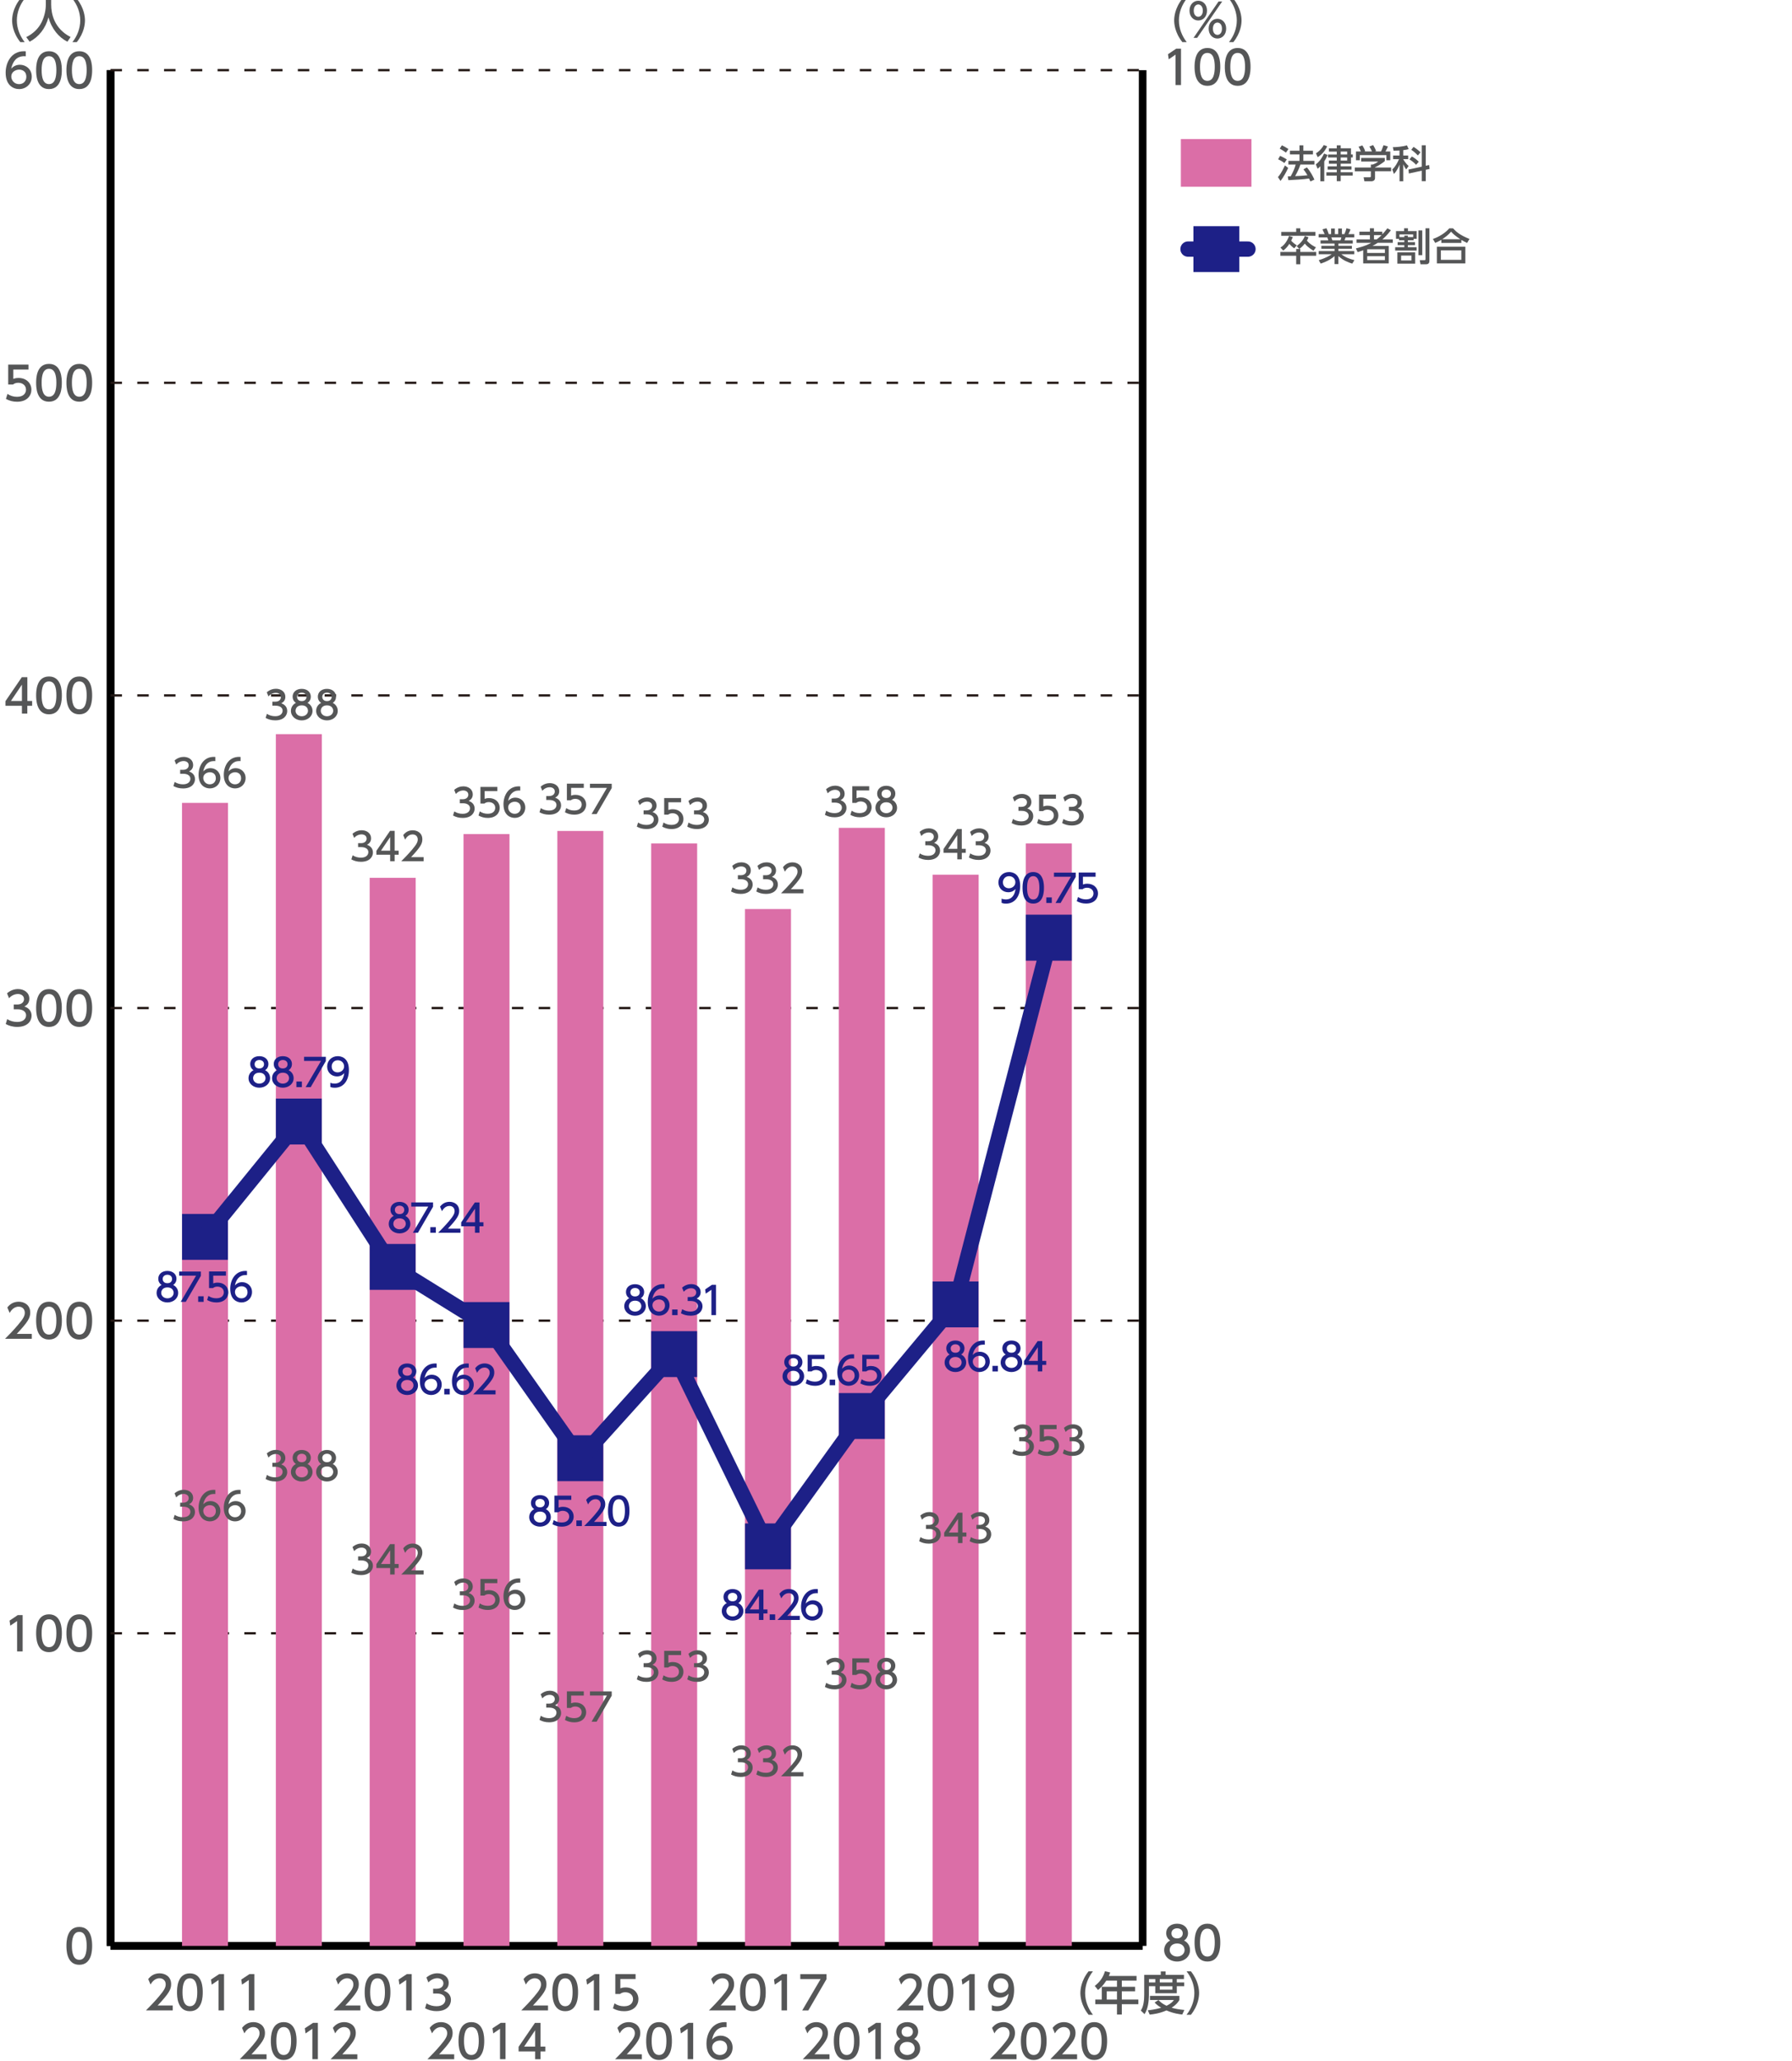 <?xml version="1.0" encoding="utf-8"?>
<!-- Generator: Adobe Illustrator 26.2.1, SVG Export Plug-In . SVG Version: 6.00 Build 0)  -->
<svg version="1.1" id="レイヤー_1" xmlns="http://www.w3.org/2000/svg" xmlns:xlink="http://www.w3.org/1999/xlink" x="0px"
	 y="0px" width="434.87px" height="500px" viewBox="0 0 434.87 500" style="enable-background:new 0 0 434.87 500;"
	 xml:space="preserve">
<style type="text/css">
	.st0{fill:none;stroke:#000000;stroke-width:1.855;stroke-miterlimit:10;}
	.st1{fill:#555657;}
	.st2{fill:none;stroke:#231815;stroke-width:0.557;stroke-miterlimit:10;stroke-dasharray:2.783,3.711;}
	.st3{fill:none;stroke:#1D2087;stroke-width:3.711;stroke-linecap:round;stroke-miterlimit:10;}
	.st4{fill:#1D2087;}
	.st5{fill:#DB6EA7;}
	.st6{fill-rule:evenodd;clip-rule:evenodd;fill:#DB6EA7;}
	
		.st7{fill-rule:evenodd;clip-rule:evenodd;fill:none;stroke:#1D2087;stroke-width:3.711;stroke-linecap:round;stroke-miterlimit:10;}
</style>
<g>
	<line class="st0" x1="26.82" y1="472.01" x2="277.29" y2="472.01"/>
	<g>
		<g>
			<line class="st0" x1="26.82" y1="472.01" x2="26.82" y2="17.02"/>
			<line class="st0" x1="277.29" y1="472.01" x2="277.29" y2="17.02"/>
		</g>
	</g>
</g>
<g>
	<path class="st1" d="M16.12,471.99c0-0.86,0-4.58,3.12-4.58s3.12,3.74,3.12,4.58c0,0.86,0,4.6-3.12,4.6S16.12,472.85,16.12,471.99z
		 M21.03,471.99c0-1.7-0.32-3.38-1.79-3.38c-1.47,0-1.79,1.69-1.79,3.38c0,1.79,0.37,3.39,1.79,3.39
		C20.7,475.39,21.03,473.67,21.03,471.99z"/>
</g>
<g>
	<path class="st1" d="M4.32,391.76h1.17v8.82H4.15v-7.38l-1.65,1.13l-0.18-1.23L4.32,391.76z"/>
	<path class="st1" d="M8.77,396.16c0-0.86,0-4.58,3.12-4.58s3.12,3.74,3.12,4.58c0,0.86,0,4.6-3.12,4.6S8.77,397.02,8.77,396.16z
		 M13.68,396.16c0-1.7-0.32-3.38-1.79-3.38s-1.79,1.69-1.79,3.38c0,1.79,0.37,3.39,1.79,3.39
		C13.36,399.56,13.68,397.84,13.68,396.16z"/>
	<path class="st1" d="M16.12,396.16c0-0.86,0-4.58,3.12-4.58s3.12,3.74,3.12,4.58c0,0.86,0,4.6-3.12,4.6S16.12,397.02,16.12,396.16z
		 M21.03,396.16c0-1.7-0.32-3.38-1.79-3.38c-1.47,0-1.79,1.69-1.79,3.38c0,1.79,0.37,3.39,1.79,3.39
		C20.7,399.56,21.03,397.84,21.03,396.16z"/>
</g>
<g>
	<path class="st1" d="M7.72,323.55v1.2h-6.5c0.97-0.97,1.99-2.01,3.13-3.35c1.35-1.58,1.67-2.24,1.67-2.98c0-0.87-0.6-1.47-1.5-1.47
		c-1.31,0-1.97,1.17-2.18,1.52l-0.56-1.32c0.69-0.91,1.62-1.4,2.77-1.4c1.26,0,2.79,0.72,2.79,2.64c0,1.26-0.52,2.23-3.27,5.16H7.72
		z"/>
	<path class="st1" d="M8.77,320.33c0-0.86,0-4.58,3.12-4.58s3.12,3.74,3.12,4.58c0,0.86,0,4.6-3.12,4.6S8.77,321.19,8.77,320.33z
		 M13.68,320.33c0-1.7-0.32-3.38-1.79-3.38s-1.79,1.69-1.79,3.38c0,1.79,0.37,3.39,1.79,3.39
		C13.36,323.73,13.68,322.01,13.68,320.33z"/>
	<path class="st1" d="M16.12,320.33c0-0.86,0-4.58,3.12-4.58s3.12,3.74,3.12,4.58c0,0.86,0,4.6-3.12,4.6S16.12,321.19,16.12,320.33z
		 M21.03,320.33c0-1.7-0.32-3.38-1.79-3.38c-1.47,0-1.79,1.69-1.79,3.38c0,1.79,0.37,3.39,1.79,3.39
		C20.7,323.73,21.03,322.01,21.03,320.33z"/>
</g>
<g>
	<path class="st1" d="M1.75,247.19c0.71,0.48,1.57,0.7,2.43,0.7c1.58,0,2.15-0.87,2.15-1.62c0-0.78-0.65-1.45-2.1-1.45H3.34v-1.16
		h0.85c1.2,0,1.64-0.72,1.64-1.31c0-0.85-0.75-1.24-1.47-1.24c-0.83,0-1.61,0.4-2.17,1.02l-0.48-1.19c0.85-0.75,1.81-1.03,2.66-1.03
		c1.46,0,2.75,0.86,2.75,2.35c0,1.25-0.88,1.7-1.2,1.87c0.46,0.18,1.74,0.67,1.74,2.26c0,1.19-0.89,2.7-3.47,2.7
		c-1.16,0-2.01-0.28-2.8-0.7L1.75,247.19z"/>
	<path class="st1" d="M8.77,244.5c0-0.86,0-4.58,3.12-4.58S15,243.66,15,244.5c0,0.86,0,4.6-3.12,4.6S8.77,245.36,8.77,244.5z
		 M13.68,244.5c0-1.7-0.32-3.38-1.79-3.38s-1.79,1.69-1.79,3.38c0,1.79,0.37,3.39,1.79,3.39C13.36,247.9,13.68,246.18,13.68,244.5z"
		/>
	<path class="st1" d="M16.12,244.5c0-0.86,0-4.58,3.12-4.58s3.12,3.74,3.12,4.58c0,0.86,0,4.6-3.12,4.6S16.12,245.36,16.12,244.5z
		 M21.03,244.5c0-1.7-0.32-3.38-1.79-3.38c-1.47,0-1.79,1.69-1.79,3.38c0,1.79,0.37,3.39,1.79,3.39
		C20.7,247.9,21.03,246.18,21.03,244.5z"/>
</g>
<g>
	<path class="st1" d="M5.32,173.09v-1.89H1.32v-1.12l3.97-5.81h1.35v5.76h1.16v1.17H6.63v1.89H5.32z M2.65,170.03h2.67v-3.96
		L2.65,170.03z"/>
	<path class="st1" d="M8.77,168.67c0-0.86,0-4.58,3.12-4.58s3.12,3.74,3.12,4.58c0,0.86,0,4.6-3.12,4.6S8.77,169.53,8.77,168.67z
		 M13.68,168.67c0-1.7-0.32-3.38-1.79-3.38s-1.79,1.69-1.79,3.38c0,1.79,0.37,3.39,1.79,3.39
		C13.36,172.07,13.68,170.35,13.68,168.67z"/>
	<path class="st1" d="M16.12,168.67c0-0.86,0-4.58,3.12-4.58s3.12,3.74,3.12,4.58c0,0.86,0,4.6-3.12,4.6S16.12,169.53,16.12,168.67z
		 M21.03,168.67c0-1.7-0.32-3.38-1.79-3.38c-1.47,0-1.79,1.69-1.79,3.38c0,1.79,0.37,3.39,1.79,3.39
		C20.7,172.07,21.03,170.35,21.03,168.67z"/>
</g>
<g>
	<path class="st1" d="M6.91,89.64H3.23v2.26c0.28-0.1,0.63-0.22,1.27-0.22c1.89,0,3.12,1.26,3.12,2.84c0,1.39-1,2.93-3.48,2.93
		c-0.98,0-1.84-0.22-2.7-0.69l0.37-1.21c0.71,0.48,1.47,0.7,2.33,0.7c1.7,0,2.17-1,2.17-1.74c0-1.03-0.85-1.66-1.88-1.66
		c-0.46,0-0.92,0.12-1.27,0.42H1.99v-4.83h4.92V89.64z"/>
	<path class="st1" d="M8.77,92.84c0-0.86,0-4.58,3.12-4.58S15,92,15,92.84c0,0.86,0,4.6-3.12,4.6S8.77,93.7,8.77,92.84z
		 M13.68,92.84c0-1.7-0.32-3.38-1.79-3.38s-1.79,1.69-1.79,3.38c0,1.79,0.37,3.39,1.79,3.39C13.36,96.23,13.68,94.52,13.68,92.84z"
		/>
	<path class="st1" d="M16.12,92.84c0-0.86,0-4.58,3.12-4.58s3.12,3.74,3.12,4.58c0,0.86,0,4.6-3.12,4.6S16.12,93.7,16.12,92.84z
		 M21.03,92.84c0-1.7-0.32-3.38-1.79-3.38c-1.47,0-1.79,1.69-1.79,3.38c0,1.79,0.37,3.39,1.79,3.39
		C20.7,96.23,21.03,94.52,21.03,92.84z"/>
</g>
<g>
	<path class="st1" d="M6.25,13.65C6,13.64,5.98,13.63,5.87,13.63c-1.87,0-2.79,1.3-3.15,3.03c0.44-0.49,1.11-0.95,2.11-0.95
		c1.48,0,2.88,1.09,2.88,2.88c0,1.76-1.37,3.02-3.06,3.02c-1.41,0-3.28-0.9-3.28-3.98c0-2.44,1.36-5.2,4.44-5.2
		c0.16,0,0.26,0,0.44,0.02V13.65z M4.65,16.89c-0.86,0-1.91,0.55-1.91,1.66c0,0.92,0.72,1.86,1.88,1.86c1.15,0,1.77-0.85,1.77-1.76
		C6.39,17.09,5.13,16.89,4.65,16.89z"/>
	<path class="st1" d="M8.77,17.01c0-0.86,0-4.58,3.12-4.58S15,16.16,15,17.01c0,0.86,0,4.6-3.12,4.6S8.77,17.87,8.77,17.01z
		 M13.68,17.01c0-1.7-0.32-3.38-1.79-3.38s-1.79,1.69-1.79,3.38c0,1.79,0.37,3.39,1.79,3.39C13.36,20.4,13.68,18.69,13.68,17.01z"/>
	<path class="st1" d="M16.12,17.01c0-0.86,0-4.58,3.12-4.58s3.12,3.74,3.12,4.58c0,0.86,0,4.6-3.12,4.6S16.12,17.87,16.12,17.01z
		 M21.03,17.01c0-1.7-0.32-3.38-1.79-3.38c-1.47,0-1.79,1.69-1.79,3.38c0,1.79,0.37,3.39,1.79,3.39
		C20.7,20.4,21.03,18.69,21.03,17.01z"/>
</g>
<line class="st0" x1="26.82" y1="472.01" x2="26.82" y2="17.02"/>
<line class="st0" x1="26.82" y1="472.01" x2="277.29" y2="472.01"/>
<line class="st2" x1="26.82" y1="396.18" x2="277.29" y2="396.18"/>
<line class="st2" x1="26.82" y1="320.35" x2="277.29" y2="320.35"/>
<line class="st2" x1="26.82" y1="244.52" x2="277.29" y2="244.52"/>
<line class="st2" x1="26.82" y1="168.69" x2="277.29" y2="168.69"/>
<line class="st2" x1="26.82" y1="92.86" x2="277.29" y2="92.86"/>
<line class="st2" x1="26.82" y1="17.02" x2="277.29" y2="17.02"/>
<g>
	<path class="st1" d="M4.93,10.22C3.05,7.87,2.94,5.65,2.94,4.95c0-0.7,0.11-2.91,1.99-5.27h1.06c-1.19,1.51-1.9,3.35-1.9,5.27
		c0,1.93,0.72,3.76,1.9,5.27H4.93z"/>
	<path class="st1" d="M11.12-0.25h1.3v1.37c0,2.16,0.68,5.79,4.71,7.86l-0.77,1.14c-2.05-1.02-3.83-3.1-4.6-5.92
		c-0.69,2.67-2.36,4.77-4.57,5.92L6.37,9c1.62-0.79,2.98-2.06,3.77-3.69c0.6-1.24,0.98-2.78,0.98-4.14V-0.25z"/>
	<path class="st1" d="M17.57,10.22c1.19-1.5,1.9-3.35,1.9-5.27c0-1.92-0.71-3.77-1.9-5.27h1.06c1.8,2.25,1.99,4.42,1.99,5.27
		c0,0.86-0.19,3.03-1.99,5.27H17.57z"/>
</g>
<g>
	<line class="st3" x1="288.3" y1="60.42" x2="302.85" y2="60.42"/>
</g>
<g>
	<rect x="289.61" y="54.86" class="st4" width="11.13" height="11.13"/>
</g>
<g>
	<g>
		<path class="st1" d="M315.3,60.39l-0.62-0.7c1.02-0.8,1.57-1.46,1.96-2.43l0.89,0.29c-0.08,0.24-0.16,0.45-0.38,0.82
			c0.85,0.98,1.81,1.44,2.19,1.62l-0.6,0.84c-1.24-0.79-1.74-1.28-2.1-1.74C316.08,59.8,315.68,60.1,315.3,60.39h0.24v0.72h3.87
			v0.93h-3.87v2.07h-0.99v-2.07h-3.84v-0.93h3.84v-0.72H315.3z M314.07,60.23c-0.64-0.42-1.1-0.98-1.17-1.08
			c-0.58,0.9-1.1,1.33-1.5,1.63l-0.67-0.74c0.39-0.24,1.35-0.84,2.1-2.8l0.91,0.26c-0.1,0.26-0.16,0.39-0.41,0.9
			c0.06,0.06,0.58,0.6,1.36,1.12L314.07,60.23z M314.55,55.38h0.99v0.88h3.68v0.93h-8.3v-0.93h3.63V55.38z"/>
		<path class="st1" d="M328.15,63.95c-1-0.33-2.17-0.75-3.36-1.84v1.95h-0.94v-1.94c-0.59,0.52-1.39,1.15-3.35,1.82l-0.48-0.83
			c1.92-0.59,2.72-1.14,3.14-1.44h-3.15V60.9h3.84v-0.56h-3.19v-0.71h3.19v-0.56h-3.39v-0.76h1.88c-0.04-0.15-0.17-0.58-0.25-0.72
			h-2.09v-0.8h1.46c-0.07-0.14-0.36-0.77-0.54-1.15l0.97-0.28c0.23,0.45,0.37,0.82,0.56,1.43h0.57v-1.36h0.91v1.36h0.81v-1.36h0.91
			v1.36h0.6c0.18-0.38,0.41-1.03,0.51-1.43l0.97,0.28c-0.03,0.08-0.23,0.66-0.51,1.15h1.43v0.8h-2.11
			c-0.05,0.12-0.22,0.62-0.26,0.72h2v0.76h-3.48v0.56h3.27v0.71h-3.27v0.56h3.85v0.77h-3.15c1.09,0.82,2.05,1.15,3.19,1.43
			L328.15,63.95z M325.29,58.31c0.07-0.15,0.14-0.35,0.22-0.72h-2.43c0.05,0.1,0.21,0.61,0.26,0.72H325.29z"/>
		<path class="st1" d="M337.53,55.85c-0.93,1.22-1.52,1.74-2.06,2.21h2.53v0.84h-3.67c-0.4,0.28-0.83,0.52-1.25,0.75h3.93v4.25h-6.2
			V60.7c-0.45,0.18-0.72,0.27-1.35,0.46l-0.42-0.9c2.23-0.57,2.98-0.96,3.72-1.36h-3.57v-0.84h3.25v-1.03h-2.55v-0.83h2.55v-0.82
			h0.98v0.82h2.03v0.64c0.34-0.35,0.65-0.69,1.23-1.46L337.53,55.85z M336.08,60.47h-4.3v0.89h4.3V60.47z M336.08,62.15h-4.3v0.94
			h4.3V62.15z M334.1,58.06c0.33-0.25,0.58-0.45,1.19-1.03h-1.86v1.03H334.1z"/>
		<path class="st1" d="M343.05,58.28h-1.4v0.46h1.74v0.72h-1.74v0.51h2.13v0.81h-5.21v-0.81h2.22v-0.51h-1.62v-0.72h1.62v-0.46h-1.3
			v-0.36h-0.72v-1.86h1.96v-0.69h0.94v0.69h2.12v1.86h-0.73V58.28z M343.43,61.21v2.75h-4.33v-2.75H343.43z M342.94,57.51v-0.65
			h-3.33v0.65h1.19v-0.36h0.85v0.36H342.94z M342.53,61.99h-2.52v1.19h2.52V61.99z M345.14,55.9v5.99h-0.93V55.9H345.14z
			 M346.88,63.18c0,0.34-0.01,0.92-0.8,0.92h-1.36l-0.18-0.99h1.12c0.26,0,0.27-0.11,0.27-0.27v-7.47h0.95V63.18z"/>
		<path class="st1" d="M356.03,58.93c-0.46-0.21-0.8-0.38-1.4-0.74v0.73h-4.86v-0.75c-0.56,0.33-0.9,0.51-1.48,0.75l-0.57-0.96
			c1.46-0.48,3-1.44,3.98-2.57h0.91c0.83,0.9,1.74,1.67,3.99,2.57L356.03,58.93z M355.6,59.85v4.05h-6.91v-4.05H355.6z
			 M354.62,60.73h-4.96v2.3h4.96V60.73z M354.39,58.03c-1.39-0.91-1.87-1.41-2.25-1.84c-0.62,0.74-1.34,1.31-2.16,1.84H354.39z"/>
	</g>
</g>
<g>
	<g>
		<path class="st1" d="M201.3,498.3v1.2h-6.5c0.97-0.97,1.99-2.01,3.13-3.35c1.35-1.58,1.67-2.24,1.67-2.98
			c0-0.87-0.6-1.47-1.5-1.47c-1.31,0-1.97,1.17-2.18,1.52l-0.56-1.32c0.69-0.91,1.63-1.4,2.77-1.4c1.26,0,2.79,0.72,2.79,2.64
			c0,1.26-0.52,2.23-3.27,5.16H201.3z"/>
		<path class="st1" d="M202.35,495.08c0-0.86,0-4.58,3.12-4.58c3.12,0,3.12,3.74,3.12,4.58c0,0.86,0,4.6-3.12,4.6
			C202.35,499.68,202.35,495.94,202.35,495.08z M207.26,495.08c0-1.7-0.32-3.38-1.79-3.38c-1.47,0-1.79,1.69-1.79,3.38
			c0,1.79,0.37,3.39,1.79,3.39C206.93,498.47,207.26,496.76,207.26,495.08z"/>
		<path class="st1" d="M212.59,490.67h1.17v8.82h-1.33v-7.38l-1.65,1.13l-0.18-1.24L212.59,490.67z"/>
		<path class="st1" d="M223.3,496.91c0,1.62-1.42,2.77-3.14,2.77s-3.14-1.15-3.14-2.77c0-1.21,0.76-1.98,1.46-2.33
			c-0.66-0.4-0.97-1.11-0.97-1.79c0-1.31,1.04-2.29,2.65-2.29c1.6,0,2.65,0.98,2.65,2.29c0,0.68-0.31,1.39-0.97,1.79
			C222.54,494.92,223.3,495.69,223.3,496.91z M221.97,496.88c0-0.65-0.45-1.58-1.81-1.58c-1.36,0-1.81,0.92-1.81,1.58
			c0,0.88,0.76,1.59,1.81,1.59C221.22,498.47,221.97,497.76,221.97,496.88z M221.53,492.84c0-0.82-0.66-1.23-1.37-1.23
			s-1.37,0.42-1.37,1.22c0,0.53,0.31,1.24,1.37,1.24C221.2,494.07,221.53,493.37,221.53,492.84z"/>
	</g>
	<g>
		<path class="st1" d="M178.53,486.46v1.2h-6.5c0.97-0.97,1.99-2.01,3.13-3.35c1.35-1.58,1.67-2.24,1.67-2.98
			c0-0.87-0.6-1.47-1.5-1.47c-1.31,0-1.97,1.17-2.18,1.52l-0.56-1.32c0.69-0.91,1.62-1.4,2.77-1.4c1.26,0,2.79,0.72,2.79,2.64
			c0,1.26-0.52,2.23-3.27,5.16H178.53z"/>
		<path class="st1" d="M179.58,483.25c0-0.86,0-4.58,3.12-4.58s3.12,3.74,3.12,4.58c0,0.86,0,4.6-3.12,4.6
			S179.58,484.1,179.58,483.25z M184.49,483.25c0-1.7-0.32-3.38-1.79-3.38c-1.47,0-1.79,1.69-1.79,3.38c0,1.79,0.37,3.39,1.79,3.39
			C184.16,486.64,184.49,484.93,184.49,483.25z"/>
		<path class="st1" d="M189.82,478.84h1.17v8.82h-1.33v-7.38l-1.65,1.13l-0.18-1.24L189.82,478.84z"/>
		<path class="st1" d="M200.56,478.84v1.25l-4.41,7.58h-1.48l4.47-7.62h-4.93v-1.2H200.56z"/>
	</g>
	<g>
		<path class="st1" d="M246.69,498.3v1.2h-6.5c0.97-0.97,1.99-2.01,3.13-3.35c1.35-1.58,1.67-2.24,1.67-2.98
			c0-0.87-0.6-1.47-1.5-1.47c-1.31,0-1.97,1.17-2.18,1.52l-0.56-1.32c0.69-0.91,1.63-1.4,2.77-1.4c1.26,0,2.79,0.72,2.79,2.64
			c0,1.26-0.52,2.23-3.27,5.16H246.69z"/>
		<path class="st1" d="M247.74,495.08c0-0.86,0-4.58,3.12-4.58s3.12,3.74,3.12,4.58c0,0.86,0,4.6-3.12,4.6
			S247.74,495.94,247.74,495.08z M252.64,495.08c0-1.7-0.32-3.38-1.79-3.38s-1.79,1.69-1.79,3.38c0,1.79,0.37,3.39,1.79,3.39
			C252.32,498.48,252.64,496.76,252.64,495.08z"/>
		<path class="st1" d="M261.38,498.3v1.2h-6.5c0.97-0.97,1.99-2.01,3.13-3.35c1.35-1.58,1.67-2.24,1.67-2.98
			c0-0.87-0.6-1.47-1.5-1.47c-1.31,0-1.97,1.17-2.18,1.52l-0.56-1.32c0.69-0.91,1.63-1.4,2.77-1.4c1.26,0,2.79,0.72,2.79,2.64
			c0,1.26-0.52,2.23-3.27,5.16H261.38z"/>
		<path class="st1" d="M262.43,495.08c0-0.86,0-4.58,3.12-4.58s3.12,3.74,3.12,4.58c0,0.86,0,4.6-3.12,4.6
			S262.43,495.94,262.43,495.08z M267.34,495.08c0-1.7-0.32-3.38-1.79-3.38s-1.79,1.69-1.79,3.38c0,1.79,0.37,3.39,1.79,3.39
			C267.01,498.48,267.34,496.76,267.34,495.08z"/>
	</g>
	<g>
		<path class="st1" d="M264.17,488.71c-1.88-2.36-1.99-4.57-1.99-5.27s0.11-2.92,1.99-5.27h1.06c-1.19,1.51-1.9,3.35-1.9,5.27
			c0,1.93,0.72,3.76,1.9,5.27H264.17z"/>
		<path class="st1" d="M275.81,479.3v1.12h-3.58v1.51h3.23v1.09h-3.23v2.01h4.02v1.12h-4.02v2.5h-1.17v-2.5h-5.26v-1.12h1.58v-3.1
			h3.68v-1.51h-2.58c-0.79,1.24-1.45,1.8-2.02,2.28l-0.79-0.99c1.2-0.91,2.04-2.06,2.47-3.56l1.27,0.31
			c-0.14,0.43-0.21,0.58-0.32,0.84H275.81z M271.06,483.02h-2.49v2.01h2.49V483.02z"/>
		<path class="st1" d="M277.68,479.03h4.01v-0.82h1.17v0.82h4.45v1.02h-1.74v0.82h1.8v0.91h-1.8v1.71h-5.22v-1.71h-1.54v2.02
			c0,1.7-0.23,3.48-1.06,4.76l-0.91-0.87c0.67-0.98,0.83-2.46,0.83-3.92V479.03z M281.12,485.14c0.32,0.32,0.89,0.9,1.96,1.39
			c1.18-0.57,1.56-1.07,1.8-1.4h-5.81v-1h7.14v1c-0.17,0.29-0.6,1.05-1.89,1.87c0.96,0.28,1.87,0.43,3.09,0.55l-0.51,1.1
			c-0.53-0.06-2.09-0.23-3.83-0.99c-1.69,0.73-3.16,0.92-4.07,1.01l-0.46-1.04c0.61-0.07,1.71-0.17,3.25-0.62
			c-1.02-0.62-1.41-1.07-1.59-1.28L281.12,485.14z M278.82,480.05v0.82h1.54v-0.82H278.82z M281.45,480.05v0.82h3.06v-0.82H281.45z
			 M281.45,481.79v0.82h3.06v-0.82H281.45z"/>
		<path class="st1" d="M287.94,488.71c1.19-1.5,1.9-3.35,1.9-5.27c0-1.92-0.71-3.77-1.9-5.27h1.06c1.8,2.25,1.99,4.42,1.99,5.27
			c0,0.86-0.19,3.03-1.99,5.27H287.94z"/>
	</g>
	<g>
		<path class="st1" d="M155.76,498.3v1.2h-6.5c0.97-0.97,1.99-2.01,3.13-3.35c1.35-1.58,1.67-2.24,1.67-2.98
			c0-0.87-0.6-1.47-1.5-1.47c-1.31,0-1.97,1.17-2.18,1.52l-0.56-1.32c0.69-0.91,1.62-1.4,2.77-1.4c1.26,0,2.79,0.72,2.79,2.64
			c0,1.26-0.52,2.23-3.27,5.16H155.76z"/>
		<path class="st1" d="M156.81,495.08c0-0.86,0-4.58,3.12-4.58s3.12,3.74,3.12,4.58c0,0.86,0,4.6-3.12,4.6
			S156.81,495.94,156.81,495.08z M161.72,495.08c0-1.7-0.32-3.38-1.79-3.38c-1.47,0-1.79,1.69-1.79,3.38c0,1.79,0.37,3.39,1.79,3.39
			C161.39,498.47,161.72,496.76,161.72,495.08z"/>
		<path class="st1" d="M167.05,490.67h1.17v8.82h-1.34v-7.38l-1.65,1.13l-0.18-1.24L167.05,490.67z"/>
		<path class="st1" d="M176.33,491.72c-0.26-0.01-0.28-0.02-0.39-0.02c-1.87,0-2.79,1.3-3.15,3.03c0.44-0.49,1.11-0.95,2.11-0.95
			c1.48,0,2.88,1.09,2.88,2.88c0,1.76-1.37,3.02-3.06,3.02c-1.41,0-3.28-0.9-3.28-3.98c0-2.44,1.36-5.2,4.44-5.2
			c0.16,0,0.26,0,0.44,0.02V491.72z M174.73,494.96c-0.86,0-1.91,0.54-1.91,1.66c0,0.92,0.72,1.86,1.88,1.86
			c1.15,0,1.77-0.85,1.77-1.76C176.46,495.16,175.21,494.96,174.73,494.96z"/>
	</g>
	<g>
		<path class="st1" d="M132.99,486.46v1.2h-6.5c0.97-0.97,1.99-2.01,3.13-3.35c1.35-1.58,1.67-2.24,1.67-2.98
			c0-0.87-0.6-1.47-1.5-1.47c-1.31,0-1.97,1.17-2.18,1.52l-0.56-1.32c0.69-0.91,1.62-1.4,2.77-1.4c1.26,0,2.79,0.72,2.79,2.64
			c0,1.26-0.52,2.23-3.27,5.16H132.99z"/>
		<path class="st1" d="M134.04,483.25c0-0.86,0-4.58,3.12-4.58c3.12,0,3.12,3.74,3.12,4.58c0,0.86,0,4.6-3.12,4.6
			C134.04,487.84,134.04,484.1,134.04,483.25z M138.95,483.25c0-1.7-0.32-3.38-1.79-3.38c-1.47,0-1.79,1.69-1.79,3.38
			c0,1.79,0.37,3.39,1.79,3.39C138.62,486.64,138.95,484.93,138.95,483.25z"/>
		<path class="st1" d="M144.28,478.84h1.17v8.82h-1.34v-7.38l-1.65,1.13l-0.18-1.24L144.28,478.84z"/>
		<path class="st1" d="M154.22,480.04h-3.68v2.26c0.28-0.1,0.63-0.22,1.27-0.22c1.89,0,3.12,1.26,3.12,2.84c0,1.39-1,2.93-3.48,2.93
			c-0.98,0-1.84-0.22-2.7-0.69l0.37-1.21c0.71,0.48,1.47,0.7,2.33,0.7c1.7,0,2.17-1,2.17-1.74c0-1.03-0.85-1.66-1.88-1.66
			c-0.46,0-0.92,0.12-1.27,0.42h-1.15v-4.83h4.92V480.04z"/>
	</g>
	<g>
		<path class="st1" d="M110.22,498.3v1.2h-6.5c0.97-0.97,1.99-2.01,3.13-3.35c1.35-1.58,1.67-2.24,1.67-2.98
			c0-0.87-0.6-1.47-1.5-1.47c-1.31,0-1.97,1.17-2.18,1.52l-0.56-1.32c0.69-0.91,1.62-1.4,2.77-1.4c1.26,0,2.79,0.72,2.79,2.64
			c0,1.26-0.52,2.23-3.27,5.16H110.22z"/>
		<path class="st1" d="M111.27,495.08c0-0.86,0-4.58,3.12-4.58c3.12,0,3.12,3.74,3.12,4.58c0,0.86,0,4.6-3.12,4.6
			C111.27,499.68,111.27,495.94,111.27,495.08z M116.18,495.08c0-1.7-0.32-3.38-1.79-3.38s-1.79,1.69-1.79,3.38
			c0,1.79,0.37,3.39,1.79,3.39C115.85,498.47,116.18,496.76,116.18,495.08z"/>
		<path class="st1" d="M121.51,490.67h1.17v8.82h-1.34v-7.38l-1.65,1.13l-0.18-1.24L121.51,490.67z"/>
		<path class="st1" d="M129.86,499.5v-1.89h-4.01v-1.12l3.97-5.81h1.35v5.76h1.16v1.17h-1.16v1.89H129.86z M127.19,496.44h2.67
			v-3.96L127.19,496.44z"/>
	</g>
	<g>
		<path class="st1" d="M87.45,486.46v1.2h-6.5c0.97-0.97,1.99-2.01,3.13-3.35c1.35-1.58,1.67-2.24,1.67-2.98
			c0-0.87-0.6-1.47-1.5-1.47c-1.31,0-1.97,1.17-2.18,1.52l-0.56-1.32c0.69-0.91,1.62-1.4,2.77-1.4c1.26,0,2.79,0.72,2.79,2.64
			c0,1.26-0.52,2.23-3.27,5.16H87.45z"/>
		<path class="st1" d="M88.5,483.25c0-0.86,0-4.58,3.12-4.58s3.12,3.74,3.12,4.58c0,0.86,0,4.6-3.12,4.6S88.5,484.1,88.5,483.25z
			 M93.41,483.25c0-1.7-0.32-3.38-1.79-3.38s-1.79,1.69-1.79,3.38c0,1.79,0.37,3.39,1.79,3.39
			C93.08,486.64,93.41,484.93,93.41,483.25z"/>
		<path class="st1" d="M98.74,478.84h1.17v8.82h-1.34v-7.38l-1.65,1.13l-0.18-1.24L98.74,478.84z"/>
		<path class="st1" d="M103.51,485.94c0.71,0.48,1.57,0.7,2.43,0.7c1.58,0,2.15-0.87,2.15-1.63c0-0.78-0.65-1.45-2.1-1.45h-0.88
			v-1.16h0.85c1.2,0,1.64-0.72,1.64-1.31c0-0.85-0.75-1.24-1.47-1.24c-0.83,0-1.61,0.4-2.17,1.02l-0.48-1.19
			c0.85-0.74,1.81-1.03,2.66-1.03c1.46,0,2.75,0.86,2.75,2.35c0,1.25-0.88,1.7-1.2,1.87c0.46,0.18,1.74,0.67,1.74,2.26
			c0,1.19-0.89,2.7-3.47,2.7c-1.16,0-2.01-0.28-2.8-0.7L103.51,485.94z"/>
	</g>
	<g>
		<path class="st1" d="M64.68,498.3v1.2h-6.5c0.97-0.97,1.99-2.01,3.13-3.35c1.35-1.58,1.67-2.24,1.67-2.98
			c0-0.87-0.6-1.47-1.5-1.47c-1.31,0-1.97,1.17-2.18,1.52l-0.56-1.32c0.69-0.91,1.62-1.4,2.77-1.4c1.26,0,2.79,0.72,2.79,2.64
			c0,1.26-0.52,2.23-3.27,5.16H64.68z"/>
		<path class="st1" d="M65.73,495.08c0-0.86,0-4.58,3.12-4.58s3.12,3.74,3.12,4.58c0,0.86,0,4.6-3.12,4.6S65.73,495.94,65.73,495.08
			z M70.64,495.08c0-1.7-0.32-3.38-1.79-3.38s-1.79,1.69-1.79,3.38c0,1.79,0.37,3.39,1.79,3.39
			C70.31,498.47,70.64,496.76,70.64,495.08z"/>
		<path class="st1" d="M75.97,490.67h1.17v8.82H75.8v-7.38l-1.65,1.13l-0.18-1.24L75.97,490.67z"/>
		<path class="st1" d="M86.72,498.3v1.2h-6.5c0.97-0.97,1.99-2.01,3.13-3.35c1.35-1.58,1.67-2.24,1.67-2.98
			c0-0.87-0.6-1.47-1.5-1.47c-1.31,0-1.97,1.17-2.18,1.52l-0.56-1.32c0.69-0.91,1.62-1.4,2.77-1.4c1.26,0,2.79,0.72,2.79,2.64
			c0,1.26-0.52,2.23-3.27,5.16H86.72z"/>
	</g>
	<g>
		<path class="st1" d="M41.91,486.46v1.2h-6.5c0.97-0.97,1.99-2.01,3.13-3.35c1.35-1.58,1.67-2.24,1.67-2.98
			c0-0.87-0.6-1.47-1.5-1.47c-1.31,0-1.97,1.17-2.18,1.52l-0.56-1.32c0.69-0.91,1.62-1.4,2.77-1.4c1.26,0,2.79,0.72,2.79,2.64
			c0,1.26-0.52,2.23-3.27,5.16H41.91z"/>
		<path class="st1" d="M42.96,483.25c0-0.86,0-4.58,3.12-4.58s3.12,3.74,3.12,4.58c0,0.86,0,4.6-3.12,4.6S42.96,484.1,42.96,483.25z
			 M47.87,483.25c0-1.7-0.32-3.38-1.79-3.38s-1.79,1.69-1.79,3.38c0,1.79,0.37,3.39,1.79,3.39
			C47.54,486.64,47.87,484.93,47.87,483.25z"/>
		<path class="st1" d="M53.2,478.84h1.17v8.82h-1.34v-7.38l-1.65,1.13l-0.18-1.24L53.2,478.84z"/>
		<path class="st1" d="M60.55,478.84h1.17v8.82h-1.34v-7.38l-1.65,1.13l-0.18-1.24L60.55,478.84z"/>
	</g>
</g>
<g>
	<path class="st1" d="M286.93,10.22c-1.88-2.36-1.99-4.57-1.99-5.27c0-0.7,0.11-2.91,1.99-5.27h1.06c-1.19,1.51-1.9,3.35-1.9,5.27
		c0,1.93,0.72,3.76,1.9,5.27H286.93z"/>
	<path class="st1" d="M290.79,0.18c1.13,0,2.12,0.91,2.12,2.4c0,1.47-0.98,2.39-2.12,2.39c-1.15,0-2.13-0.92-2.13-2.39
		C288.66,1.08,289.65,0.18,290.79,0.18z M295.71,0.36h0.88l-6.07,8.82h-0.88L295.71,0.36z M290.79,4.07c0.46,0,1.1-0.37,1.1-1.49
		s-0.65-1.5-1.1-1.5c-0.49,0-1.1,0.41-1.1,1.5S290.3,4.07,290.79,4.07z M295.44,4.56c1.12,0,2.12,0.9,2.12,2.39
		c0,1.47-0.98,2.4-2.12,2.4c-1.15,0-2.13-0.92-2.13-2.4C293.31,5.45,294.32,4.56,295.44,4.56z M295.44,8.46c0.46,0,1.1-0.37,1.1-1.5
		c0-1.1-0.62-1.49-1.1-1.49c-0.49,0-1.1,0.4-1.1,1.49C294.34,8.08,294.97,8.46,295.44,8.46z"/>
	<path class="st1" d="M298.24,10.22c1.19-1.5,1.9-3.35,1.9-5.27c0-1.92-0.71-3.77-1.9-5.27h1.06c1.8,2.25,1.99,4.42,1.99,5.27
		c0,0.86-0.19,3.03-1.99,5.27H298.24z"/>
</g>
<g>
	<g>
		<path class="st1" d="M288.79,473.03c0,1.62-1.42,2.77-3.14,2.77c-1.71,0-3.14-1.15-3.14-2.77c0-1.21,0.76-1.98,1.46-2.33
			c-0.66-0.4-0.97-1.11-0.97-1.79c0-1.31,1.04-2.29,2.65-2.29c1.6,0,2.65,0.98,2.65,2.29c0,0.68-0.31,1.39-0.97,1.79
			C288.04,471.05,288.79,471.81,288.79,473.03z M287.47,473c0-0.65-0.45-1.58-1.81-1.58c-1.36,0-1.81,0.92-1.81,1.58
			c0,0.88,0.76,1.59,1.81,1.59C286.71,474.6,287.47,473.88,287.47,473z M287.02,468.97c0-0.82-0.66-1.23-1.37-1.23
			s-1.37,0.42-1.37,1.22c0,0.53,0.31,1.24,1.37,1.24C286.7,470.19,287.02,469.49,287.02,468.97z"/>
		<path class="st1" d="M289.89,471.2c0-0.86,0-4.58,3.12-4.58s3.12,3.74,3.12,4.58c0,0.86,0,4.6-3.12,4.6
			S289.89,472.06,289.89,471.2z M294.79,471.2c0-1.7-0.32-3.38-1.79-3.38s-1.79,1.69-1.79,3.38c0,1.79,0.37,3.39,1.79,3.39
			C294.47,474.6,294.79,472.88,294.79,471.2z"/>
	</g>
	<g>
		<path class="st1" d="M285.43,11.81h1.17v8.82h-1.33v-7.38l-1.65,1.14l-0.18-1.24L285.43,11.81z"/>
		<path class="st1" d="M289.89,16.22c0-0.86,0-4.58,3.12-4.58s3.12,3.74,3.12,4.58c0,0.86,0,4.6-3.12,4.6S289.89,17.07,289.89,16.22
			z M294.79,16.22c0-1.7-0.32-3.38-1.79-3.38s-1.79,1.69-1.79,3.38c0,1.79,0.37,3.39,1.79,3.39
			C294.47,19.61,294.79,17.9,294.79,16.22z"/>
		<path class="st1" d="M297.23,16.22c0-0.86,0-4.58,3.12-4.58c3.12,0,3.12,3.74,3.12,4.58c0,0.86,0,4.6-3.12,4.6
			C297.23,20.81,297.23,17.07,297.23,16.22z M302.14,16.22c0-1.7-0.32-3.38-1.79-3.38c-1.47,0-1.79,1.69-1.79,3.38
			c0,1.79,0.37,3.39,1.79,3.39C301.82,19.61,302.14,17.9,302.14,16.22z"/>
	</g>
</g>
<rect x="286.56" y="33.73" class="st5" width="17.13" height="11.57"/>
<g>
	<path class="st1" d="M312.6,40.73c-0.39,0.9-1.18,2.32-1.85,3.16l-0.63-0.93c0.41-0.48,0.82-0.98,1.7-2.83L312.6,40.73z
		 M310.65,37.8c0.71,0.32,1.15,0.58,1.62,0.88l-0.58,0.86c-0.48-0.36-0.97-0.65-1.52-0.9L310.65,37.8z M311.08,35.25
		c0.38,0.16,1.25,0.65,1.59,0.9l-0.61,0.87c-0.44-0.34-0.55-0.41-1.5-0.97L311.08,35.25z M315.57,39.91
		c-0.35,1.06-0.72,1.82-1.28,2.81c1.07-0.04,1.48-0.05,2.99-0.2c-0.36-0.64-0.76-1.18-0.97-1.44l0.84-0.47
		c0.87,0.99,1.5,2.22,1.82,2.96l-0.97,0.45c-0.12-0.28-0.2-0.47-0.33-0.72c-1.35,0.22-3.99,0.36-5.02,0.4l-0.14-0.92
		c0.13,0,0.63-0.02,0.71-0.02c0.61-1.12,0.95-1.87,1.21-2.85h-1.77v-0.89h2.69v-1.56h-2.32v-0.9h2.32v-1.31h0.94v1.31h2.33v0.9
		h-2.33v1.56h2.68v0.89H315.57z"/>
	<path class="st1" d="M322.16,37.58c-0.11,0.32-0.32,0.85-0.8,1.56v4.83h-0.95v-3.63c-0.33,0.35-0.46,0.44-0.67,0.58l-0.42-1.05
		c0.66-0.51,1.29-1.16,1.99-2.62L322.16,37.58z M322.07,35.49c-0.76,1.62-1.76,2.28-2.3,2.63l-0.42-0.93
		c1.16-0.71,1.74-1.73,1.89-2.01L322.07,35.49z M325.35,35.24v0.73h2.5v1.5h0.43v0.72h-0.43v1.52h-2.5v0.63h2.62v0.8h-2.62v0.64
		h2.92v0.81h-2.92v1.36h-0.95V42.6h-2.52v-0.81h2.52v-0.64h-2.21v-0.8h2.21v-0.63h-1.92v-0.78h1.92V38.2h-2.13v-0.72h2.13v-0.71
		h-1.92v-0.79h1.92v-0.73H325.35z M325.35,36.76v0.71h1.57v-0.71H325.35z M325.35,38.2v0.74h1.57V38.2H325.35z"/>
	<path class="st1" d="M336.05,38.31v0.77c-0.53,0.47-1.63,1.19-2.37,1.48v0.07h3.9v0.91h-3.9v1.66c0,0.67-0.67,0.77-0.76,0.77h-1.82
		L330.92,43h1.49c0.26,0,0.26-0.13,0.26-0.3v-1.15h-3.89v-0.91h3.89v-0.72h0.41c0.32-0.1,0.96-0.36,1.37-0.73h-4.13v-0.87H336.05z
		 M330.25,36.74c-0.2-0.5-0.43-0.92-0.56-1.14l0.9-0.33c0.25,0.35,0.54,0.9,0.7,1.39l-0.21,0.08h1.86c-0.23-0.54-0.41-0.85-0.63-1.2
		l0.92-0.35c0.19,0.3,0.56,0.98,0.71,1.45l-0.31,0.1h1.5c0.11-0.21,0.25-0.49,0.61-1.52l1.07,0.32c-0.21,0.49-0.33,0.73-0.61,1.21
		h1.18v2.12h-0.94v-1.24h-6.45v1.24h-0.94v-2.12H330.25z"/>
	<path class="st1" d="M339.64,36.5c-0.91,0.06-1.13,0.06-1.45,0.07l-0.18-0.87c0.75,0,2.42-0.12,3.42-0.45l0.41,0.91
		c-0.36,0.11-0.57,0.18-1.31,0.26v1.3h1.2v0.89h-1.2v0.03c0.18,0.32,0.63,1.02,1.3,1.63l-0.58,0.83c-0.28-0.36-0.48-0.69-0.72-1.26
		v4.13h-0.9v-4.05c-0.33,0.84-0.73,1.64-1.36,2.28l-0.4-1.1c0.75-0.67,1.23-1.57,1.63-2.49h-1.43v-0.89h1.55V36.5z M345.02,40.43
		v-5.19h0.97v4.97l0.82-0.18l0.12,0.95l-0.94,0.2v2.77h-0.97V41.4l-3.12,0.68l-0.11-0.95L345.02,40.43z M342.62,37.96
		c0.75,0.43,1.15,0.73,1.67,1.28l-0.65,0.73c-0.5-0.59-1.26-1.09-1.61-1.31L342.62,37.96z M343.03,35.63
		c0.59,0.35,1.18,0.82,1.69,1.32l-0.65,0.76c-0.2-0.21-0.77-0.84-1.59-1.38L343.03,35.63z"/>
</g>
<g>
	<g>
		<g>
			<rect x="44.17" y="194.75" class="st6" width="11.16" height="277.26"/>
			<rect x="66.94" y="178.08" class="st6" width="11.16" height="293.93"/>
			<rect x="89.71" y="212.93" class="st6" width="11.16" height="259.08"/>
			<rect x="112.48" y="202.32" class="st6" width="11.16" height="269.69"/>
			<rect x="135.25" y="201.56" class="st6" width="11.16" height="270.44"/>
			<rect x="158.02" y="204.59" class="st6" width="11.16" height="267.41"/>
			<rect x="180.79" y="220.5" class="st6" width="11.16" height="251.51"/>
			<rect x="203.56" y="200.81" class="st6" width="11.16" height="271.2"/>
		</g>
	</g>
</g>
<g>
	<g>
		<path class="st1" d="M42.39,367.45c0.59,0.4,1.31,0.58,2.02,0.58c1.32,0,1.79-0.72,1.79-1.35c0-0.65-0.54-1.21-1.75-1.21h-0.73
			v-0.97h0.71c1,0,1.36-0.6,1.36-1.1c0-0.71-0.62-1.03-1.22-1.03c-0.7,0-1.35,0.33-1.81,0.85l-0.4-0.99
			c0.71-0.62,1.51-0.86,2.22-0.86c1.22,0,2.29,0.71,2.29,1.96c0,1.04-0.73,1.42-1,1.56c0.38,0.15,1.45,0.56,1.45,1.88
			c0,0.99-0.74,2.26-2.9,2.26c-0.97,0-1.68-0.23-2.34-0.59L42.39,367.45z"/>
		<path class="st1" d="M52.27,362.4c-0.21-0.01-0.23-0.02-0.32-0.02c-1.56,0-2.33,1.09-2.63,2.52c0.37-0.41,0.93-0.79,1.76-0.79
			c1.23,0,2.4,0.91,2.4,2.4c0,1.47-1.14,2.52-2.55,2.52c-1.18,0-2.74-0.75-2.74-3.32c0-2.03,1.13-4.33,3.7-4.33
			c0.13,0,0.21,0,0.37,0.02V362.4z M50.93,365.1c-0.71,0-1.6,0.46-1.6,1.38c0,0.77,0.6,1.55,1.57,1.55c0.96,0,1.48-0.71,1.48-1.47
			C52.38,365.26,51.33,365.1,50.93,365.1z"/>
		<path class="st1" d="M58.39,362.4c-0.21-0.01-0.23-0.02-0.32-0.02c-1.56,0-2.33,1.09-2.63,2.52c0.37-0.41,0.93-0.79,1.76-0.79
			c1.23,0,2.4,0.91,2.4,2.4c0,1.47-1.14,2.52-2.55,2.52c-1.18,0-2.74-0.75-2.74-3.32c0-2.03,1.13-4.33,3.7-4.33
			c0.13,0,0.21,0,0.37,0.02V362.4z M57.06,365.1c-0.71,0-1.6,0.46-1.6,1.38c0,0.77,0.6,1.55,1.57,1.55c0.96,0,1.48-0.71,1.48-1.47
			C58.5,365.26,57.46,365.1,57.06,365.1z"/>
	</g>
</g>
<g>
	<g>
		<path class="st1" d="M64.77,357.77c0.59,0.4,1.31,0.58,2.02,0.58c1.32,0,1.79-0.72,1.79-1.35c0-0.65-0.54-1.21-1.75-1.21H66.1
			v-0.97h0.71c1,0,1.36-0.6,1.36-1.1c0-0.71-0.62-1.03-1.22-1.03c-0.7,0-1.35,0.33-1.81,0.85l-0.4-0.99
			c0.71-0.62,1.51-0.86,2.22-0.86c1.22,0,2.29,0.71,2.29,1.96c0,1.04-0.73,1.42-1,1.56c0.38,0.15,1.45,0.56,1.45,1.88
			c0,0.99-0.74,2.26-2.9,2.26c-0.97,0-1.68-0.23-2.34-0.59L64.77,357.77z"/>
		<path class="st1" d="M75.84,357.05c0,1.35-1.19,2.31-2.62,2.31c-1.43,0-2.62-0.96-2.62-2.31c0-1.01,0.63-1.65,1.22-1.94
			c-0.55-0.33-0.81-0.93-0.81-1.49c0-1.1,0.86-1.91,2.21-1.91c1.34,0,2.21,0.82,2.21,1.91c0,0.57-0.26,1.16-0.81,1.49
			C75.21,355.4,75.84,356.04,75.84,357.05z M74.74,357.03c0-0.54-0.37-1.32-1.51-1.32c-1.13,0-1.51,0.77-1.51,1.32
			c0,0.73,0.63,1.33,1.51,1.33C74.11,358.36,74.74,357.76,74.74,357.03z M74.37,353.66c0-0.69-0.55-1.03-1.14-1.03
			c-0.59,0-1.14,0.35-1.14,1.02c0,0.45,0.26,1.03,1.14,1.03C74.1,354.68,74.37,354.1,74.37,353.66z"/>
		<path class="st1" d="M81.96,357.05c0,1.35-1.19,2.31-2.62,2.31c-1.43,0-2.62-0.96-2.62-2.31c0-1.01,0.63-1.65,1.22-1.94
			c-0.55-0.33-0.81-0.93-0.81-1.49c0-1.1,0.86-1.91,2.21-1.91c1.34,0,2.21,0.82,2.21,1.91c0,0.57-0.26,1.16-0.81,1.49
			C81.33,355.4,81.96,356.04,81.96,357.05z M80.86,357.03c0-0.54-0.37-1.32-1.51-1.32c-1.13,0-1.51,0.77-1.51,1.32
			c0,0.73,0.63,1.33,1.51,1.33C80.23,358.36,80.86,357.76,80.86,357.03z M80.49,353.66c0-0.69-0.55-1.03-1.14-1.03
			c-0.59,0-1.14,0.35-1.14,1.02c0,0.45,0.26,1.03,1.14,1.03C80.22,354.68,80.49,354.1,80.49,353.66z"/>
	</g>
</g>
<g>
	<g>
		<path class="st1" d="M85.58,380.48c0.59,0.4,1.31,0.58,2.02,0.58c1.32,0,1.79-0.72,1.79-1.35c0-0.65-0.54-1.21-1.75-1.21H86.9
			v-0.97h0.71c1,0,1.36-0.6,1.36-1.1c0-0.71-0.62-1.03-1.22-1.03c-0.7,0-1.35,0.33-1.81,0.85l-0.4-0.99
			c0.71-0.62,1.51-0.86,2.22-0.86c1.22,0,2.29,0.71,2.29,1.96c0,1.04-0.73,1.42-1,1.56c0.38,0.15,1.45,0.56,1.45,1.88
			c0,0.99-0.74,2.26-2.9,2.26c-0.97,0-1.68-0.23-2.34-0.59L85.58,380.48z"/>
		<path class="st1" d="M94.68,381.92v-1.58h-3.34v-0.94l3.31-4.84h1.12v4.81h0.97v0.97h-0.97v1.58H94.68z M92.45,379.37h2.23v-3.3
			L92.45,379.37z"/>
		<path class="st1" d="M102.8,380.92v1h-5.42c0.81-0.81,1.66-1.68,2.61-2.79c1.12-1.32,1.39-1.87,1.39-2.49
			c0-0.72-0.5-1.23-1.25-1.23c-1.1,0-1.64,0.98-1.82,1.27l-0.46-1.1c0.58-0.76,1.35-1.17,2.31-1.17c1.05,0,2.33,0.6,2.33,2.2
			c0,1.05-0.44,1.86-2.73,4.31H102.8z"/>
	</g>
</g>
<g>
	<g>
		<path class="st1" d="M110.25,388.94c0.59,0.4,1.31,0.58,2.02,0.58c1.32,0,1.79-0.72,1.79-1.35c0-0.65-0.54-1.21-1.75-1.21h-0.73
			V386h0.71c1,0,1.36-0.6,1.36-1.1c0-0.71-0.62-1.03-1.22-1.03c-0.7,0-1.35,0.33-1.81,0.85l-0.4-0.99c0.71-0.62,1.51-0.86,2.22-0.86
			c1.22,0,2.29,0.71,2.29,1.96c0,1.04-0.73,1.42-1,1.56c0.38,0.15,1.45,0.56,1.45,1.88c0,0.99-0.74,2.26-2.9,2.26
			c-0.97,0-1.68-0.23-2.34-0.59L110.25,388.94z"/>
		<path class="st1" d="M120.68,384.02h-3.07v1.88c0.23-0.08,0.53-0.19,1.06-0.19c1.58,0,2.6,1.05,2.6,2.37
			c0,1.16-0.84,2.44-2.9,2.44c-0.82,0-1.53-0.19-2.25-0.58l0.31-1.01c0.59,0.4,1.22,0.58,1.94,0.58c1.42,0,1.81-0.84,1.81-1.45
			c0-0.86-0.71-1.38-1.57-1.38c-0.38,0-0.77,0.1-1.06,0.35h-0.96v-4.03h4.1V384.02z"/>
		<path class="st1" d="M126.26,383.89c-0.21-0.01-0.23-0.02-0.32-0.02c-1.56,0-2.33,1.09-2.63,2.52c0.37-0.41,0.93-0.79,1.76-0.79
			c1.23,0,2.4,0.91,2.4,2.4c0,1.47-1.14,2.52-2.55,2.52c-1.18,0-2.74-0.75-2.74-3.32c0-2.03,1.13-4.33,3.7-4.33
			c0.13,0,0.21,0,0.37,0.02V383.89z M124.92,386.59c-0.71,0-1.6,0.46-1.6,1.38c0,0.77,0.6,1.55,1.57,1.55
			c0.96,0,1.48-0.71,1.48-1.47C126.37,386.76,125.32,386.59,124.92,386.59z"/>
	</g>
</g>
<g>
	<g>
		<path class="st1" d="M131.23,416.19c0.59,0.4,1.31,0.58,2.02,0.58c1.32,0,1.79-0.72,1.79-1.35c0-0.65-0.54-1.21-1.75-1.21h-0.73
			v-0.97h0.71c1,0,1.36-0.6,1.36-1.1c0-0.71-0.62-1.03-1.22-1.03c-0.7,0-1.35,0.33-1.81,0.85l-0.4-0.99
			c0.71-0.62,1.51-0.86,2.22-0.86c1.22,0,2.29,0.71,2.29,1.96c0,1.04-0.73,1.42-1,1.56c0.38,0.15,1.45,0.56,1.45,1.88
			c0,0.99-0.74,2.26-2.9,2.26c-0.97,0-1.68-0.23-2.34-0.59L131.23,416.19z"/>
		<path class="st1" d="M141.66,411.28h-3.07v1.88c0.23-0.08,0.53-0.19,1.06-0.19c1.58,0,2.6,1.05,2.6,2.37
			c0,1.16-0.84,2.44-2.9,2.44c-0.82,0-1.53-0.19-2.25-0.58l0.31-1.01c0.59,0.4,1.22,0.58,1.94,0.58c1.42,0,1.81-0.84,1.81-1.45
			c0-0.86-0.71-1.38-1.57-1.38c-0.38,0-0.77,0.1-1.06,0.35h-0.96v-4.03h4.1V411.28z"/>
		<path class="st1" d="M148.45,410.27v1.04l-3.67,6.32h-1.23l3.73-6.36h-4.11v-1H148.45z"/>
	</g>
</g>
<g>
	<g>
		<path class="st1" d="M154.85,406.38c0.59,0.4,1.31,0.58,2.02,0.58c1.32,0,1.79-0.72,1.79-1.35c0-0.65-0.54-1.21-1.75-1.21h-0.73
			v-0.97h0.71c1,0,1.36-0.6,1.36-1.1c0-0.71-0.62-1.03-1.22-1.03c-0.7,0-1.35,0.33-1.81,0.85l-0.4-0.99
			c0.71-0.62,1.51-0.86,2.22-0.86c1.22,0,2.29,0.71,2.29,1.96c0,1.04-0.73,1.42-1,1.56c0.38,0.15,1.45,0.56,1.45,1.88
			c0,0.99-0.74,2.26-2.9,2.26c-0.97,0-1.68-0.23-2.34-0.59L154.85,406.38z"/>
		<path class="st1" d="M165.27,401.46h-3.07v1.88c0.23-0.08,0.53-0.19,1.06-0.19c1.58,0,2.6,1.05,2.6,2.37
			c0,1.16-0.84,2.44-2.9,2.44c-0.82,0-1.53-0.19-2.25-0.58l0.31-1.01c0.59,0.4,1.22,0.58,1.94,0.58c1.42,0,1.81-0.84,1.81-1.45
			c0-0.86-0.71-1.38-1.57-1.38c-0.38,0-0.77,0.1-1.06,0.35h-0.96v-4.03h4.1V401.46z"/>
		<path class="st1" d="M167.09,406.38c0.59,0.4,1.31,0.58,2.02,0.58c1.32,0,1.79-0.72,1.79-1.35c0-0.65-0.54-1.21-1.75-1.21h-0.73
			v-0.97h0.71c1,0,1.36-0.6,1.36-1.1c0-0.71-0.62-1.03-1.22-1.03c-0.7,0-1.35,0.33-1.81,0.85l-0.4-0.99
			c0.71-0.62,1.51-0.86,2.22-0.86c1.22,0,2.29,0.71,2.29,1.96c0,1.04-0.73,1.42-1,1.56c0.38,0.15,1.45,0.56,1.45,1.88
			c0,0.99-0.74,2.26-2.9,2.26c-0.97,0-1.68-0.23-2.34-0.59L167.09,406.38z"/>
	</g>
</g>
<g>
	<g>
		<path class="st1" d="M177.73,429.44c0.59,0.4,1.31,0.58,2.02,0.58c1.32,0,1.79-0.72,1.79-1.35c0-0.65-0.54-1.21-1.75-1.21h-0.73
			v-0.97h0.71c1,0,1.36-0.6,1.36-1.1c0-0.71-0.62-1.03-1.23-1.03c-0.7,0-1.35,0.33-1.81,0.85l-0.4-0.99
			c0.71-0.62,1.51-0.86,2.22-0.86c1.22,0,2.29,0.71,2.29,1.96c0,1.04-0.73,1.42-1,1.56c0.38,0.15,1.45,0.56,1.45,1.88
			c0,0.99-0.74,2.26-2.9,2.26c-0.97,0-1.68-0.23-2.34-0.59L177.73,429.44z"/>
		<path class="st1" d="M183.85,429.44c0.59,0.4,1.31,0.58,2.02,0.58c1.32,0,1.79-0.72,1.79-1.35c0-0.65-0.54-1.21-1.75-1.21h-0.73
			v-0.97h0.71c1,0,1.36-0.6,1.36-1.1c0-0.71-0.62-1.03-1.23-1.03c-0.7,0-1.35,0.33-1.81,0.85l-0.4-0.99
			c0.71-0.62,1.51-0.86,2.22-0.86c1.22,0,2.29,0.71,2.29,1.96c0,1.04-0.73,1.42-1,1.56c0.38,0.15,1.45,0.56,1.45,1.88
			c0,0.99-0.74,2.26-2.9,2.26c-0.97,0-1.68-0.23-2.34-0.59L183.85,429.44z"/>
		<path class="st1" d="M194.96,429.87v1h-5.42c0.81-0.81,1.66-1.68,2.61-2.79c1.12-1.32,1.39-1.87,1.39-2.49
			c0-0.72-0.5-1.23-1.25-1.23c-1.09,0-1.64,0.98-1.82,1.27l-0.46-1.1c0.58-0.76,1.35-1.17,2.31-1.17c1.05,0,2.33,0.6,2.33,2.2
			c0,1.05-0.44,1.86-2.73,4.31H194.96z"/>
	</g>
</g>
<g>
	<g>
		<path class="st1" d="M200.5,408.2c0.59,0.4,1.31,0.58,2.02,0.58c1.32,0,1.79-0.72,1.79-1.35c0-0.65-0.54-1.21-1.75-1.21h-0.73
			v-0.97h0.71c1,0,1.36-0.6,1.36-1.1c0-0.71-0.62-1.03-1.23-1.03c-0.7,0-1.35,0.33-1.81,0.85l-0.4-0.99
			c0.71-0.62,1.51-0.86,2.22-0.86c1.22,0,2.29,0.71,2.29,1.96c0,1.04-0.73,1.42-1,1.56c0.38,0.15,1.45,0.56,1.45,1.88
			c0,0.99-0.74,2.26-2.9,2.26c-0.97,0-1.68-0.23-2.34-0.59L200.5,408.2z"/>
		<path class="st1" d="M210.93,403.28h-3.07v1.88c0.23-0.08,0.53-0.19,1.06-0.19c1.58,0,2.6,1.05,2.6,2.37
			c0,1.16-0.84,2.44-2.9,2.44c-0.82,0-1.53-0.19-2.26-0.58l0.31-1.01c0.59,0.4,1.23,0.58,1.94,0.58c1.42,0,1.81-0.84,1.81-1.45
			c0-0.86-0.71-1.38-1.57-1.38c-0.38,0-0.77,0.1-1.06,0.35h-0.96v-4.03h4.1V403.28z"/>
		<path class="st1" d="M217.69,407.47c0,1.35-1.19,2.31-2.62,2.31c-1.43,0-2.62-0.96-2.62-2.31c0-1.01,0.63-1.65,1.22-1.94
			c-0.55-0.33-0.81-0.93-0.81-1.49c0-1.1,0.86-1.91,2.21-1.91c1.34,0,2.21,0.82,2.21,1.91c0,0.57-0.26,1.16-0.81,1.49
			C217.06,405.82,217.69,406.46,217.69,407.47z M216.59,407.45c0-0.54-0.37-1.32-1.51-1.32c-1.13,0-1.51,0.77-1.51,1.32
			c0,0.73,0.63,1.33,1.51,1.33S216.59,408.19,216.59,407.45z M216.22,404.08c0-0.69-0.55-1.03-1.14-1.03s-1.14,0.35-1.14,1.02
			c0,0.45,0.26,1.03,1.14,1.03C215.95,405.1,216.22,404.52,216.22,404.08z"/>
	</g>
</g>
<g>
	<g>
		<path class="st1" d="M42.39,189.67c0.59,0.4,1.31,0.58,2.02,0.58c1.32,0,1.79-0.72,1.79-1.35c0-0.65-0.54-1.21-1.75-1.21h-0.73
			v-0.96h0.71c1,0,1.36-0.6,1.36-1.1c0-0.71-0.62-1.03-1.22-1.03c-0.7,0-1.35,0.33-1.81,0.85l-0.4-0.99
			c0.71-0.62,1.51-0.86,2.22-0.86c1.22,0,2.29,0.71,2.29,1.96c0,1.04-0.73,1.42-1,1.56c0.38,0.15,1.45,0.56,1.45,1.88
			c0,0.99-0.74,2.25-2.9,2.25c-0.97,0-1.68-0.23-2.34-0.58L42.39,189.67z"/>
		<path class="st1" d="M52.27,184.62c-0.21-0.01-0.23-0.02-0.32-0.02c-1.56,0-2.33,1.09-2.63,2.52c0.37-0.41,0.93-0.79,1.76-0.79
			c1.23,0,2.4,0.91,2.4,2.4c0,1.47-1.14,2.51-2.55,2.51c-1.18,0-2.74-0.75-2.74-3.32c0-2.03,1.13-4.33,3.7-4.33
			c0.13,0,0.21,0,0.37,0.02V184.62z M50.93,187.32c-0.71,0-1.6,0.45-1.6,1.38c0,0.77,0.6,1.55,1.57,1.55c0.96,0,1.48-0.71,1.48-1.47
			C52.38,187.49,51.33,187.32,50.93,187.32z"/>
		<path class="st1" d="M58.39,184.62c-0.21-0.01-0.23-0.02-0.32-0.02c-1.56,0-2.33,1.09-2.63,2.52c0.37-0.41,0.93-0.79,1.76-0.79
			c1.23,0,2.4,0.91,2.4,2.4c0,1.47-1.14,2.51-2.55,2.51c-1.18,0-2.74-0.75-2.74-3.32c0-2.03,1.13-4.33,3.7-4.33
			c0.13,0,0.21,0,0.37,0.02V184.62z M57.06,187.32c-0.71,0-1.6,0.45-1.6,1.38c0,0.77,0.6,1.55,1.57,1.55c0.96,0,1.48-0.71,1.48-1.47
			C58.5,187.49,57.46,187.32,57.06,187.32z"/>
	</g>
</g>
<g>
	<g>
		<path class="st1" d="M64.77,173.15c0.59,0.4,1.31,0.58,2.02,0.58c1.32,0,1.79-0.72,1.79-1.35c0-0.65-0.54-1.21-1.75-1.21H66.1
			v-0.97h0.71c1,0,1.36-0.6,1.36-1.1c0-0.71-0.62-1.03-1.22-1.03c-0.7,0-1.35,0.33-1.81,0.85l-0.4-0.99
			c0.71-0.62,1.51-0.86,2.22-0.86c1.22,0,2.29,0.71,2.29,1.96c0,1.04-0.73,1.42-1,1.56c0.38,0.15,1.45,0.56,1.45,1.88
			c0,0.99-0.74,2.26-2.9,2.26c-0.97,0-1.68-0.23-2.34-0.59L64.77,173.15z"/>
		<path class="st1" d="M75.84,172.43c0,1.36-1.19,2.31-2.62,2.31c-1.43,0-2.62-0.96-2.62-2.31c0-1.01,0.63-1.65,1.22-1.94
			c-0.55-0.33-0.81-0.93-0.81-1.49c0-1.09,0.86-1.91,2.21-1.91c1.34,0,2.21,0.82,2.21,1.91c0,0.57-0.26,1.16-0.81,1.49
			C75.21,170.78,75.84,171.42,75.84,172.43z M74.74,172.41c0-0.54-0.37-1.32-1.51-1.32c-1.13,0-1.51,0.77-1.51,1.32
			c0,0.73,0.63,1.33,1.51,1.33C74.11,173.74,74.74,173.14,74.74,172.41z M74.37,169.04c0-0.69-0.55-1.03-1.14-1.03
			c-0.59,0-1.14,0.35-1.14,1.02c0,0.45,0.26,1.03,1.14,1.03C74.1,170.06,74.37,169.48,74.37,169.04z"/>
		<path class="st1" d="M81.96,172.43c0,1.36-1.19,2.31-2.62,2.31c-1.43,0-2.62-0.96-2.62-2.31c0-1.01,0.63-1.65,1.22-1.94
			c-0.55-0.33-0.81-0.93-0.81-1.49c0-1.09,0.86-1.91,2.21-1.91c1.34,0,2.21,0.82,2.21,1.91c0,0.57-0.26,1.16-0.81,1.49
			C81.33,170.78,81.96,171.42,81.96,172.43z M80.86,172.41c0-0.54-0.37-1.32-1.51-1.32c-1.13,0-1.51,0.77-1.51,1.32
			c0,0.73,0.63,1.33,1.51,1.33C80.23,173.74,80.86,173.14,80.86,172.41z M80.49,169.04c0-0.69-0.55-1.03-1.14-1.03
			c-0.59,0-1.14,0.35-1.14,1.02c0,0.45,0.26,1.03,1.14,1.03C80.22,170.06,80.49,169.48,80.49,169.04z"/>
	</g>
</g>
<g>
	<g>
		<path class="st1" d="M85.58,207.46c0.59,0.4,1.31,0.58,2.02,0.58c1.32,0,1.79-0.72,1.79-1.35c0-0.65-0.54-1.21-1.75-1.21H86.9
			v-0.96h0.71c1,0,1.36-0.6,1.36-1.1c0-0.71-0.62-1.03-1.22-1.03c-0.7,0-1.35,0.33-1.81,0.85l-0.4-0.99
			c0.71-0.62,1.51-0.86,2.22-0.86c1.22,0,2.29,0.71,2.29,1.96c0,1.04-0.73,1.42-1,1.56c0.38,0.15,1.45,0.56,1.45,1.88
			c0,0.99-0.74,2.25-2.9,2.25c-0.97,0-1.68-0.23-2.34-0.58L85.58,207.46z"/>
		<path class="st1" d="M94.68,208.9v-1.58h-3.34v-0.94l3.31-4.84h1.12v4.81h0.97v0.97h-0.97v1.58H94.68z M92.45,206.35h2.23v-3.3
			L92.45,206.35z"/>
		<path class="st1" d="M102.8,207.9v1h-5.42c0.81-0.81,1.66-1.68,2.61-2.79c1.12-1.32,1.39-1.87,1.39-2.49
			c0-0.72-0.5-1.22-1.25-1.22c-1.1,0-1.64,0.97-1.82,1.27l-0.46-1.1c0.58-0.76,1.35-1.17,2.31-1.17c1.05,0,2.33,0.6,2.33,2.2
			c0,1.05-0.44,1.86-2.73,4.31H102.8z"/>
	</g>
</g>
<g>
	<g>
		<path class="st1" d="M110.25,196.82c0.59,0.4,1.31,0.58,2.02,0.58c1.32,0,1.79-0.72,1.79-1.35c0-0.65-0.54-1.21-1.75-1.21h-0.73
			v-0.97h0.71c1,0,1.36-0.6,1.36-1.1c0-0.71-0.62-1.03-1.22-1.03c-0.7,0-1.35,0.33-1.81,0.85l-0.4-0.99
			c0.71-0.62,1.51-0.86,2.22-0.86c1.22,0,2.29,0.71,2.29,1.96c0,1.04-0.73,1.42-1,1.56c0.38,0.15,1.45,0.56,1.45,1.88
			c0,0.99-0.74,2.26-2.9,2.26c-0.97,0-1.68-0.23-2.34-0.59L110.25,196.82z"/>
		<path class="st1" d="M120.68,191.9h-3.07v1.88c0.23-0.08,0.53-0.19,1.06-0.19c1.58,0,2.6,1.05,2.6,2.37c0,1.16-0.84,2.44-2.9,2.44
			c-0.82,0-1.53-0.19-2.25-0.58l0.31-1.01c0.59,0.4,1.22,0.58,1.94,0.58c1.42,0,1.81-0.84,1.81-1.45c0-0.86-0.71-1.38-1.57-1.38
			c-0.38,0-0.77,0.1-1.06,0.35h-0.96v-4.03h4.1V191.9z"/>
		<path class="st1" d="M126.26,191.77c-0.21-0.01-0.23-0.02-0.32-0.02c-1.56,0-2.33,1.09-2.63,2.52c0.37-0.41,0.93-0.79,1.76-0.79
			c1.23,0,2.4,0.91,2.4,2.4c0,1.47-1.14,2.51-2.55,2.51c-1.18,0-2.74-0.75-2.74-3.32c0-2.03,1.13-4.33,3.7-4.33
			c0.13,0,0.21,0,0.37,0.02V191.77z M124.92,194.47c-0.71,0-1.6,0.45-1.6,1.38c0,0.77,0.6,1.55,1.57,1.55
			c0.96,0,1.48-0.71,1.48-1.47C126.37,194.64,125.32,194.47,124.92,194.47z"/>
	</g>
</g>
<g>
	<g>
		<path class="st1" d="M131.23,196.03c0.59,0.4,1.31,0.58,2.02,0.58c1.32,0,1.79-0.72,1.79-1.35c0-0.65-0.54-1.21-1.75-1.21h-0.73
			v-0.96h0.71c1,0,1.36-0.6,1.36-1.1c0-0.71-0.62-1.03-1.22-1.03c-0.7,0-1.35,0.33-1.81,0.85l-0.4-0.99
			c0.71-0.62,1.51-0.86,2.22-0.86c1.22,0,2.29,0.71,2.29,1.96c0,1.04-0.73,1.42-1,1.56c0.38,0.15,1.45,0.56,1.45,1.88
			c0,0.99-0.74,2.25-2.9,2.25c-0.97,0-1.68-0.23-2.34-0.58L131.23,196.03z"/>
		<path class="st1" d="M141.66,191.11h-3.07v1.88c0.23-0.08,0.53-0.19,1.06-0.19c1.58,0,2.6,1.05,2.6,2.37
			c0,1.16-0.84,2.44-2.9,2.44c-0.82,0-1.53-0.19-2.25-0.58l0.31-1.01c0.59,0.4,1.22,0.58,1.94,0.58c1.42,0,1.81-0.84,1.81-1.45
			c0-0.86-0.71-1.38-1.57-1.38c-0.38,0-0.77,0.1-1.06,0.35h-0.96v-4.03h4.1V191.11z"/>
		<path class="st1" d="M148.45,190.11v1.04l-3.67,6.32h-1.23l3.73-6.36h-4.11v-1H148.45z"/>
	</g>
</g>
<g>
	<g>
		<path class="st1" d="M154.85,199.52c0.59,0.4,1.31,0.58,2.02,0.58c1.32,0,1.79-0.72,1.79-1.35c0-0.65-0.54-1.21-1.75-1.21h-0.73
			v-0.97h0.71c1,0,1.36-0.6,1.36-1.1c0-0.71-0.62-1.03-1.22-1.03c-0.7,0-1.35,0.33-1.81,0.85l-0.4-0.99
			c0.71-0.62,1.51-0.86,2.22-0.86c1.22,0,2.29,0.71,2.29,1.96c0,1.04-0.73,1.42-1,1.56c0.38,0.15,1.45,0.56,1.45,1.88
			c0,0.99-0.74,2.26-2.9,2.26c-0.97,0-1.68-0.23-2.34-0.59L154.85,199.52z"/>
		<path class="st1" d="M165.27,194.6h-3.07v1.88c0.23-0.08,0.53-0.19,1.06-0.19c1.58,0,2.6,1.05,2.6,2.37c0,1.16-0.84,2.44-2.9,2.44
			c-0.82,0-1.53-0.19-2.25-0.58l0.31-1.01c0.59,0.4,1.22,0.58,1.94,0.58c1.42,0,1.81-0.84,1.81-1.45c0-0.86-0.71-1.38-1.57-1.38
			c-0.38,0-0.77,0.1-1.06,0.35h-0.96v-4.03h4.1V194.6z"/>
		<path class="st1" d="M167.09,199.52c0.59,0.4,1.31,0.58,2.02,0.58c1.32,0,1.79-0.72,1.79-1.35c0-0.65-0.54-1.21-1.75-1.21h-0.73
			v-0.97h0.71c1,0,1.36-0.6,1.36-1.1c0-0.71-0.62-1.03-1.22-1.03c-0.7,0-1.35,0.33-1.81,0.85l-0.4-0.99
			c0.71-0.62,1.51-0.86,2.22-0.86c1.22,0,2.29,0.71,2.29,1.96c0,1.04-0.73,1.42-1,1.56c0.38,0.15,1.45,0.56,1.45,1.88
			c0,0.99-0.74,2.26-2.9,2.26c-0.97,0-1.68-0.23-2.34-0.59L167.09,199.52z"/>
	</g>
</g>
<g>
	<g>
		<path class="st1" d="M177.73,215.25c0.59,0.4,1.31,0.58,2.02,0.58c1.32,0,1.79-0.72,1.79-1.35c0-0.65-0.54-1.21-1.75-1.21h-0.73
			v-0.97h0.71c1,0,1.36-0.6,1.36-1.1c0-0.71-0.62-1.03-1.23-1.03c-0.7,0-1.35,0.33-1.81,0.85l-0.4-0.99
			c0.71-0.62,1.51-0.86,2.22-0.86c1.22,0,2.29,0.71,2.29,1.96c0,1.04-0.73,1.42-1,1.56c0.38,0.15,1.45,0.56,1.45,1.88
			c0,0.99-0.74,2.26-2.9,2.26c-0.97,0-1.68-0.23-2.34-0.59L177.73,215.25z"/>
		<path class="st1" d="M183.85,215.25c0.59,0.4,1.31,0.58,2.02,0.58c1.32,0,1.79-0.72,1.79-1.35c0-0.65-0.54-1.21-1.75-1.21h-0.73
			v-0.97h0.71c1,0,1.36-0.6,1.36-1.1c0-0.71-0.62-1.03-1.23-1.03c-0.7,0-1.35,0.33-1.81,0.85l-0.4-0.99
			c0.71-0.62,1.51-0.86,2.22-0.86c1.22,0,2.29,0.71,2.29,1.96c0,1.04-0.73,1.42-1,1.56c0.38,0.15,1.45,0.56,1.45,1.88
			c0,0.99-0.74,2.26-2.9,2.26c-0.97,0-1.68-0.23-2.34-0.59L183.85,215.25z"/>
		<path class="st1" d="M194.96,215.68v1h-5.42c0.81-0.81,1.66-1.68,2.61-2.79c1.12-1.32,1.39-1.87,1.39-2.49
			c0-0.72-0.5-1.22-1.25-1.22c-1.09,0-1.64,0.97-1.82,1.27l-0.46-1.1c0.58-0.76,1.35-1.17,2.31-1.17c1.05,0,2.33,0.6,2.33,2.2
			c0,1.05-0.44,1.86-2.73,4.31H194.96z"/>
	</g>
</g>
<g>
	<g>
		<path class="st1" d="M200.5,196.66c0.59,0.4,1.31,0.58,2.02,0.58c1.32,0,1.79-0.72,1.79-1.35c0-0.65-0.54-1.21-1.75-1.21h-0.73
			v-0.97h0.71c1,0,1.36-0.6,1.36-1.1c0-0.71-0.62-1.03-1.23-1.03c-0.7,0-1.35,0.33-1.81,0.85l-0.4-0.99
			c0.71-0.62,1.51-0.86,2.22-0.86c1.22,0,2.29,0.71,2.29,1.96c0,1.04-0.73,1.42-1,1.56c0.38,0.15,1.45,0.56,1.45,1.88
			c0,0.99-0.74,2.26-2.9,2.26c-0.97,0-1.68-0.23-2.34-0.59L200.5,196.66z"/>
		<path class="st1" d="M210.93,191.74h-3.07v1.88c0.23-0.08,0.53-0.19,1.06-0.19c1.58,0,2.6,1.05,2.6,2.37
			c0,1.16-0.84,2.44-2.9,2.44c-0.82,0-1.53-0.19-2.26-0.58l0.31-1.01c0.59,0.4,1.23,0.58,1.94,0.58c1.42,0,1.81-0.84,1.81-1.45
			c0-0.86-0.71-1.38-1.57-1.38c-0.38,0-0.77,0.1-1.06,0.35h-0.96v-4.03h4.1V191.74z"/>
		<path class="st1" d="M217.69,195.94c0,1.36-1.19,2.31-2.62,2.31c-1.43,0-2.62-0.96-2.62-2.31c0-1.01,0.63-1.65,1.22-1.94
			c-0.55-0.33-0.81-0.93-0.81-1.49c0-1.09,0.86-1.91,2.21-1.91c1.34,0,2.21,0.82,2.21,1.91c0,0.57-0.26,1.16-0.81,1.49
			C217.06,194.29,217.69,194.93,217.69,195.94z M216.59,195.92c0-0.54-0.37-1.32-1.51-1.32c-1.13,0-1.51,0.77-1.51,1.32
			c0,0.73,0.63,1.33,1.51,1.33S216.59,196.65,216.59,195.92z M216.22,192.55c0-0.69-0.55-1.03-1.14-1.03s-1.14,0.35-1.14,1.02
			c0,0.45,0.26,1.03,1.14,1.03C215.95,193.57,216.22,192.99,216.22,192.55z"/>
	</g>
</g>
<g>
	<path class="st4" d="M43.24,313.62c0,1.35-1.19,2.31-2.62,2.31c-1.43,0-2.62-0.96-2.62-2.31c0-1.01,0.63-1.65,1.22-1.94
		c-0.55-0.33-0.81-0.93-0.81-1.49c0-1.1,0.86-1.91,2.21-1.91c1.34,0,2.21,0.82,2.21,1.91c0,0.57-0.26,1.16-0.81,1.49
		C42.61,311.97,43.24,312.61,43.24,313.62z M42.14,313.6c0-0.54-0.37-1.32-1.51-1.32c-1.13,0-1.51,0.77-1.51,1.32
		c0,0.73,0.63,1.33,1.51,1.33C41.5,314.93,42.14,314.34,42.14,313.6z M41.76,310.24c0-0.69-0.55-1.03-1.14-1.03
		s-1.14,0.35-1.14,1.02c0,0.45,0.26,1.03,1.14,1.03C41.5,311.26,41.76,310.67,41.76,310.24z"/>
	<path class="st4" d="M48.75,308.43v1.04l-3.67,6.32h-1.23l3.73-6.36h-4.11v-1H48.75z"/>
	<path class="st4" d="M49.42,314.43v1.36h-1.33v-1.36H49.42z"/>
	<path class="st4" d="M54.82,309.43h-3.07v1.88c0.23-0.08,0.53-0.19,1.06-0.19c1.58,0,2.6,1.05,2.6,2.37c0,1.16-0.84,2.44-2.9,2.44
		c-0.82,0-1.53-0.19-2.25-0.58l0.31-1.01c0.59,0.4,1.22,0.58,1.94,0.58c1.42,0,1.81-0.84,1.81-1.45c0-0.86-0.71-1.38-1.57-1.38
		c-0.38,0-0.77,0.1-1.06,0.35h-0.96v-4.03h4.1V309.43z"/>
	<path class="st4" d="M59.95,309.3c-0.21-0.01-0.23-0.02-0.32-0.02c-1.56,0-2.33,1.09-2.63,2.52c0.37-0.41,0.93-0.79,1.76-0.79
		c1.23,0,2.4,0.91,2.4,2.4c0,1.47-1.14,2.52-2.55,2.52c-1.18,0-2.74-0.75-2.74-3.32c0-2.03,1.13-4.33,3.7-4.33
		c0.13,0,0.21,0,0.37,0.02V309.3z M58.62,312c-0.71,0-1.6,0.46-1.6,1.38c0,0.77,0.6,1.55,1.57,1.55c0.96,0,1.48-0.71,1.48-1.47
		C60.06,312.17,59.02,312,58.62,312z"/>
</g>
<g>
	<path class="st4" d="M65.55,261.53c0,1.35-1.19,2.31-2.62,2.31s-2.62-0.96-2.62-2.31c0-1.01,0.63-1.65,1.22-1.94
		c-0.55-0.33-0.81-0.93-0.81-1.49c0-1.1,0.86-1.91,2.21-1.91c1.34,0,2.21,0.82,2.21,1.91c0,0.57-0.26,1.16-0.81,1.49
		C64.92,259.88,65.55,260.52,65.55,261.53z M64.44,261.52c0-0.54-0.37-1.32-1.51-1.32c-1.13,0-1.51,0.77-1.51,1.32
		c0,0.73,0.63,1.33,1.51,1.33C63.81,262.84,64.44,262.25,64.44,261.52z M64.07,258.15c0-0.69-0.55-1.03-1.14-1.03
		s-1.14,0.35-1.14,1.02c0,0.45,0.26,1.03,1.14,1.03C63.8,259.17,64.07,258.58,64.07,258.15z"/>
	<path class="st4" d="M71.26,261.53c0,1.35-1.19,2.31-2.62,2.31c-1.43,0-2.62-0.96-2.62-2.31c0-1.01,0.63-1.65,1.22-1.94
		c-0.55-0.33-0.81-0.93-0.81-1.49c0-1.1,0.86-1.91,2.21-1.91c1.34,0,2.21,0.82,2.21,1.91c0,0.57-0.26,1.16-0.81,1.49
		C70.63,259.88,71.26,260.52,71.26,261.53z M70.15,261.52c0-0.54-0.37-1.32-1.51-1.32c-1.13,0-1.51,0.77-1.51,1.32
		c0,0.73,0.63,1.33,1.51,1.33C69.52,262.84,70.15,262.25,70.15,261.52z M69.78,258.15c0-0.69-0.55-1.03-1.14-1.03
		c-0.59,0-1.14,0.35-1.14,1.02c0,0.45,0.26,1.03,1.14,1.03C69.51,259.17,69.78,258.58,69.78,258.15z"/>
	<path class="st4" d="M73.26,262.34v1.36h-1.33v-1.36H73.26z"/>
	<path class="st4" d="M79.07,256.34v1.04l-3.67,6.32h-1.23l3.73-6.36h-4.11v-1H79.07z"/>
	<path class="st4" d="M80.15,262.64c0.33,0.14,0.67,0.2,1.03,0.2c1.51,0,2.17-1.11,2.36-2.53c-0.26,0.27-0.76,0.79-1.76,0.79
		c-1.27,0-2.39-0.92-2.39-2.39c0-1.43,1.09-2.52,2.57-2.52c0.81,0,2.71,0.35,2.71,3.36c0,2.52-1.28,4.3-3.44,4.3
		c-0.59,0-0.91-0.12-1.07-0.19V262.64z M81.93,260.12c0.82,0,1.57-0.58,1.57-1.45c0-0.79-0.59-1.49-1.53-1.49
		c-1.03,0-1.48,0.84-1.48,1.49C80.48,259.68,81.22,260.12,81.93,260.12z"/>
</g>
<g>
	<path class="st4" d="M99.58,296.87c0,1.35-1.19,2.31-2.62,2.31c-1.43,0-2.62-0.96-2.62-2.31c0-1.01,0.63-1.65,1.22-1.94
		c-0.55-0.33-0.81-0.93-0.81-1.49c0-1.1,0.86-1.91,2.21-1.91c1.34,0,2.21,0.82,2.21,1.91c0,0.57-0.26,1.16-0.81,1.49
		C98.95,295.22,99.58,295.86,99.58,296.87z M98.47,296.85c0-0.54-0.37-1.32-1.51-1.32c-1.13,0-1.51,0.77-1.51,1.32
		c0,0.73,0.63,1.33,1.51,1.33C97.84,298.18,98.47,297.58,98.47,296.85z M98.1,293.48c0-0.69-0.55-1.03-1.14-1.03
		c-0.59,0-1.14,0.35-1.14,1.02c0,0.45,0.26,1.03,1.14,1.03C97.83,294.5,98.1,293.92,98.1,293.48z"/>
	<path class="st4" d="M105.09,291.67v1.04l-3.67,6.32h-1.23l3.73-6.36H99.8v-1H105.09z"/>
	<path class="st4" d="M105.76,297.67v1.36h-1.33v-1.36H105.76z"/>
	<path class="st4" d="M111.74,298.03v1h-5.42c0.81-0.81,1.66-1.68,2.61-2.79c1.12-1.32,1.39-1.87,1.39-2.49
		c0-0.72-0.5-1.23-1.25-1.23c-1.1,0-1.64,0.98-1.82,1.27l-0.46-1.1c0.58-0.76,1.35-1.17,2.31-1.17c1.05,0,2.33,0.6,2.33,2.2
		c0,1.05-0.44,1.86-2.73,4.31H111.74z"/>
	<path class="st4" d="M115.26,299.03v-1.58h-3.34v-0.94l3.31-4.84h1.12v4.81h0.97v0.97h-0.97v1.58H115.26z M113.04,296.48h2.23v-3.3
		L113.04,296.48z"/>
</g>
<g>
	<path class="st4" d="M101.44,336.07c0,1.35-1.19,2.31-2.62,2.31s-2.62-0.96-2.62-2.31c0-1.01,0.63-1.65,1.22-1.94
		c-0.55-0.33-0.81-0.93-0.81-1.49c0-1.1,0.86-1.91,2.21-1.91c1.34,0,2.21,0.82,2.21,1.91c0,0.57-0.26,1.16-0.81,1.49
		C100.81,334.42,101.44,335.06,101.44,336.07z M100.34,336.05c0-0.54-0.37-1.32-1.51-1.32c-1.13,0-1.51,0.77-1.51,1.32
		c0,0.73,0.63,1.33,1.51,1.33C99.71,337.38,100.34,336.78,100.34,336.05z M99.97,332.68c0-0.69-0.55-1.03-1.14-1.03
		c-0.59,0-1.14,0.35-1.14,1.02c0,0.45,0.26,1.03,1.14,1.03C99.7,333.7,99.97,333.12,99.97,332.68z"/>
	<path class="st4" d="M105.98,331.75c-0.21-0.01-0.23-0.02-0.32-0.02c-1.56,0-2.33,1.09-2.63,2.52c0.37-0.41,0.93-0.79,1.76-0.79
		c1.23,0,2.4,0.91,2.4,2.4c0,1.47-1.14,2.52-2.55,2.52c-1.18,0-2.74-0.75-2.74-3.32c0-2.03,1.13-4.33,3.7-4.33
		c0.13,0,0.21,0,0.37,0.02V331.75z M104.64,334.45c-0.71,0-1.6,0.46-1.6,1.38c0,0.77,0.6,1.55,1.57,1.55c0.96,0,1.48-0.71,1.48-1.47
		C106.09,334.61,105.04,334.45,104.64,334.45z"/>
	<path class="st4" d="M109.14,336.88v1.36h-1.33v-1.36H109.14z"/>
	<path class="st4" d="M113.76,331.75c-0.21-0.01-0.23-0.02-0.32-0.02c-1.56,0-2.33,1.09-2.63,2.52c0.37-0.41,0.93-0.79,1.76-0.79
		c1.23,0,2.4,0.91,2.4,2.4c0,1.47-1.14,2.52-2.55,2.52c-1.18,0-2.74-0.75-2.74-3.32c0-2.03,1.13-4.33,3.7-4.33
		c0.13,0,0.21,0,0.37,0.02V331.75z M112.42,334.45c-0.71,0-1.6,0.46-1.6,1.38c0,0.77,0.6,1.55,1.57,1.55c0.96,0,1.48-0.71,1.48-1.47
		C113.87,334.61,112.82,334.45,112.42,334.45z"/>
	<path class="st4" d="M120.26,337.23v1h-5.42c0.81-0.81,1.66-1.68,2.61-2.79c1.12-1.32,1.39-1.87,1.39-2.49
		c0-0.72-0.5-1.23-1.25-1.23c-1.1,0-1.64,0.98-1.82,1.27l-0.46-1.1c0.58-0.76,1.35-1.17,2.31-1.17c1.05,0,2.33,0.6,2.33,2.2
		c0,1.05-0.44,1.86-2.73,4.31H120.26z"/>
</g>
<g>
	<path class="st4" d="M133.67,368c0,1.35-1.19,2.31-2.62,2.31c-1.43,0-2.62-0.96-2.62-2.31c0-1.01,0.63-1.65,1.22-1.94
		c-0.55-0.33-0.81-0.93-0.81-1.49c0-1.1,0.86-1.91,2.21-1.91c1.34,0,2.21,0.82,2.21,1.91c0,0.57-0.26,1.16-0.81,1.49
		C133.04,366.35,133.67,366.99,133.67,368z M132.56,367.98c0-0.54-0.37-1.32-1.51-1.32c-1.13,0-1.51,0.77-1.51,1.32
		c0,0.73,0.63,1.33,1.51,1.33C131.93,369.31,132.56,368.71,132.56,367.98z M132.19,364.61c0-0.69-0.55-1.03-1.14-1.03
		s-1.14,0.35-1.14,1.02c0,0.45,0.26,1.03,1.14,1.03C131.92,365.63,132.19,365.05,132.19,364.61z"/>
	<path class="st4" d="M138.63,363.81h-3.07v1.88c0.23-0.08,0.53-0.19,1.06-0.19c1.58,0,2.6,1.05,2.6,2.37c0,1.16-0.84,2.44-2.9,2.44
		c-0.82,0-1.53-0.19-2.25-0.58l0.31-1.01c0.59,0.4,1.22,0.58,1.94,0.58c1.42,0,1.81-0.84,1.81-1.45c0-0.86-0.71-1.38-1.57-1.38
		c-0.38,0-0.77,0.1-1.06,0.35h-0.96v-4.03h4.1V363.81z"/>
	<path class="st4" d="M141.2,368.81v1.36h-1.33v-1.36H141.2z"/>
	<path class="st4" d="M147.19,369.16v1h-5.42c0.81-0.81,1.66-1.68,2.61-2.79c1.12-1.32,1.39-1.87,1.39-2.49
		c0-0.72-0.5-1.23-1.25-1.23c-1.1,0-1.64,0.98-1.82,1.27l-0.46-1.1c0.58-0.76,1.35-1.17,2.31-1.17c1.05,0,2.33,0.6,2.33,2.2
		c0,1.05-0.44,1.86-2.73,4.31H147.19z"/>
	<path class="st4" d="M147.55,366.48c0-0.72,0-3.82,2.6-3.82c2.6,0,2.6,3.12,2.6,3.82c0,0.71,0,3.83-2.6,3.83
		C147.55,370.31,147.55,367.19,147.55,366.48z M151.65,366.48c0-1.42-0.27-2.82-1.49-2.82c-1.22,0-1.49,1.41-1.49,2.82
		c0,1.49,0.31,2.83,1.49,2.83C151.38,369.31,151.65,367.88,151.65,366.48z"/>
</g>
<g>
	<path class="st4" d="M156.73,316.84c0,1.35-1.19,2.31-2.62,2.31c-1.43,0-2.62-0.96-2.62-2.31c0-1.01,0.63-1.65,1.22-1.94
		c-0.55-0.33-0.81-0.93-0.81-1.49c0-1.1,0.86-1.91,2.21-1.91c1.34,0,2.21,0.82,2.21,1.91c0,0.57-0.26,1.16-0.81,1.49
		C156.1,315.18,156.73,315.82,156.73,316.84z M155.63,316.82c0-0.54-0.37-1.32-1.51-1.32c-1.13,0-1.51,0.77-1.51,1.32
		c0,0.73,0.63,1.33,1.51,1.33C155,318.14,155.63,317.55,155.63,316.82z M155.25,313.45c0-0.69-0.55-1.03-1.14-1.03
		s-1.14,0.35-1.14,1.02c0,0.45,0.26,1.03,1.14,1.03C154.99,314.47,155.25,313.88,155.25,313.45z"/>
	<path class="st4" d="M161.27,312.51c-0.21-0.01-0.23-0.02-0.32-0.02c-1.56,0-2.33,1.09-2.63,2.52c0.37-0.41,0.93-0.79,1.76-0.79
		c1.23,0,2.4,0.91,2.4,2.4c0,1.47-1.14,2.52-2.55,2.52c-1.18,0-2.74-0.75-2.74-3.32c0-2.03,1.13-4.33,3.7-4.33
		c0.13,0,0.21,0,0.37,0.02V312.51z M159.93,315.21c-0.71,0-1.6,0.46-1.6,1.38c0,0.77,0.6,1.55,1.57,1.55c0.96,0,1.48-0.71,1.48-1.47
		C161.38,315.38,160.33,315.21,159.93,315.21z"/>
	<path class="st4" d="M164.43,317.64V319h-1.33v-1.36H164.43z"/>
	<path class="st4" d="M165.55,317.56c0.59,0.4,1.31,0.58,2.02,0.58c1.32,0,1.79-0.72,1.79-1.35c0-0.65-0.54-1.21-1.75-1.21h-0.73
		v-0.97h0.71c1,0,1.36-0.6,1.36-1.1c0-0.71-0.62-1.03-1.22-1.03c-0.7,0-1.35,0.33-1.81,0.85l-0.4-0.99
		c0.71-0.62,1.51-0.86,2.22-0.86c1.22,0,2.29,0.71,2.29,1.96c0,1.04-0.73,1.42-1,1.56c0.38,0.15,1.45,0.56,1.45,1.88
		c0,0.99-0.74,2.26-2.9,2.26c-0.97,0-1.68-0.23-2.34-0.59L165.55,317.56z"/>
	<path class="st4" d="M172.78,311.64h0.97V319h-1.11v-6.15l-1.37,0.95l-0.15-1.03L172.78,311.64z"/>
</g>
<g>
	<path class="st4" d="M180.4,390.79c0,1.35-1.19,2.31-2.62,2.31c-1.43,0-2.62-0.96-2.62-2.31c0-1.01,0.63-1.65,1.22-1.94
		c-0.55-0.33-0.81-0.93-0.81-1.49c0-1.1,0.86-1.91,2.21-1.91c1.34,0,2.21,0.82,2.21,1.91c0,0.57-0.26,1.16-0.81,1.49
		C179.77,389.14,180.4,389.78,180.4,390.79z M179.29,390.77c0-0.54-0.37-1.32-1.51-1.32c-1.13,0-1.51,0.77-1.51,1.32
		c0,0.73,0.63,1.33,1.51,1.33C178.66,392.1,179.29,391.5,179.29,390.77z M178.92,387.4c0-0.69-0.55-1.03-1.14-1.03
		c-0.59,0-1.14,0.35-1.14,1.02c0,0.45,0.26,1.03,1.14,1.03C178.65,388.42,178.92,387.84,178.92,387.4z"/>
	<path class="st4" d="M184.18,392.95v-1.58h-3.34v-0.94l3.31-4.84h1.12v4.81h0.97v0.97h-0.97v1.58H184.18z M181.95,390.4h2.23v-3.3
		L181.95,390.4z"/>
	<path class="st4" d="M188.11,391.59v1.36h-1.33v-1.36H188.11z"/>
	<path class="st4" d="M194.09,391.95v1h-5.42c0.81-0.81,1.66-1.68,2.61-2.79c1.12-1.32,1.39-1.87,1.39-2.49
		c0-0.72-0.5-1.23-1.25-1.23c-1.09,0-1.64,0.98-1.82,1.27l-0.46-1.1c0.58-0.76,1.35-1.17,2.31-1.17c1.05,0,2.33,0.6,2.33,2.2
		c0,1.05-0.44,1.86-2.73,4.31H194.09z"/>
	<path class="st4" d="M198.48,386.46c-0.21-0.01-0.23-0.02-0.33-0.02c-1.56,0-2.33,1.09-2.63,2.52c0.37-0.41,0.93-0.79,1.76-0.79
		c1.23,0,2.4,0.91,2.4,2.4c0,1.47-1.14,2.52-2.55,2.52c-1.18,0-2.74-0.75-2.74-3.32c0-2.03,1.13-4.33,3.7-4.33
		c0.13,0,0.21,0,0.37,0.02V386.46z M197.14,389.16c-0.71,0-1.6,0.46-1.6,1.38c0,0.77,0.6,1.55,1.57,1.55c0.96,0,1.48-0.71,1.48-1.47
		C198.59,389.33,197.54,389.16,197.14,389.16z"/>
</g>
<g>
	<path class="st4" d="M195.14,333.84c0,1.35-1.19,2.31-2.62,2.31c-1.43,0-2.62-0.96-2.62-2.31c0-1.01,0.63-1.65,1.22-1.94
		c-0.55-0.33-0.81-0.93-0.81-1.49c0-1.1,0.86-1.91,2.21-1.91c1.34,0,2.21,0.82,2.21,1.91c0,0.57-0.26,1.16-0.81,1.49
		C194.51,332.19,195.14,332.83,195.14,333.84z M194.03,333.83c0-0.54-0.37-1.32-1.51-1.32c-1.13,0-1.51,0.77-1.51,1.32
		c0,0.73,0.63,1.33,1.51,1.33S194.03,334.56,194.03,333.83z M193.66,330.46c0-0.69-0.55-1.03-1.14-1.03s-1.14,0.35-1.14,1.02
		c0,0.45,0.26,1.03,1.14,1.03C193.39,331.48,193.66,330.89,193.66,330.46z"/>
	<path class="st4" d="M200.09,329.65h-3.07v1.88c0.23-0.08,0.53-0.19,1.06-0.19c1.58,0,2.6,1.05,2.6,2.37c0,1.16-0.84,2.44-2.9,2.44
		c-0.82,0-1.53-0.19-2.26-0.58l0.31-1.01c0.59,0.4,1.23,0.58,1.94,0.58c1.42,0,1.81-0.84,1.81-1.45c0-0.86-0.71-1.38-1.57-1.38
		c-0.38,0-0.77,0.1-1.06,0.35h-0.96v-4.03h4.1V329.65z"/>
	<path class="st4" d="M202.67,334.65v1.36h-1.33v-1.36H202.67z"/>
	<path class="st4" d="M207.29,329.52c-0.21-0.01-0.23-0.02-0.33-0.02c-1.56,0-2.33,1.09-2.63,2.52c0.37-0.41,0.93-0.79,1.76-0.79
		c1.23,0,2.4,0.91,2.4,2.4c0,1.47-1.14,2.52-2.55,2.52c-1.18,0-2.74-0.75-2.74-3.32c0-2.03,1.13-4.33,3.7-4.33
		c0.13,0,0.21,0,0.37,0.02V329.52z M205.95,332.22c-0.71,0-1.6,0.46-1.6,1.38c0,0.77,0.6,1.55,1.57,1.55c0.96,0,1.48-0.71,1.48-1.47
		C207.4,332.39,206.35,332.22,205.95,332.22z"/>
	<path class="st4" d="M213.35,329.65h-3.07v1.88c0.23-0.08,0.53-0.19,1.06-0.19c1.58,0,2.6,1.05,2.6,2.37c0,1.16-0.84,2.44-2.9,2.44
		c-0.82,0-1.53-0.19-2.26-0.58l0.31-1.01c0.59,0.4,1.23,0.58,1.94,0.58c1.42,0,1.81-0.84,1.81-1.45c0-0.86-0.71-1.38-1.57-1.38
		c-0.38,0-0.77,0.1-1.06,0.35h-0.96v-4.03h4.1V329.65z"/>
</g>
<g>
	<g>
		<g>
			<rect x="44.18" y="294.46" class="st4" width="11.13" height="11.13"/>
			<rect x="66.95" y="266.48" class="st4" width="11.13" height="11.13"/>
			<rect x="89.72" y="301.74" class="st4" width="11.13" height="11.13"/>
			<rect x="112.49" y="315.84" class="st4" width="11.13" height="11.13"/>
			<rect x="135.26" y="348.15" class="st4" width="11.13" height="11.13"/>
			<rect x="158.03" y="322.9" class="st4" width="11.13" height="11.13"/>
			<rect x="180.8" y="369.53" class="st4" width="11.13" height="11.13"/>
			<rect x="203.57" y="337.91" class="st4" width="11.13" height="11.13"/>
		</g>
	</g>
</g>
<polyline class="st5" points="226.33,472.01 226.33,212.17 237.49,212.17 237.49,472.01 "/>
<g>
	<path class="st1" d="M224.07,486.46v1.2h-6.5c0.97-0.97,1.99-2.01,3.13-3.35c1.35-1.58,1.67-2.24,1.67-2.98
		c0-0.87-0.6-1.47-1.5-1.47c-1.31,0-1.97,1.17-2.18,1.52l-0.56-1.32c0.69-0.91,1.63-1.4,2.77-1.4c1.26,0,2.79,0.72,2.79,2.64
		c0,1.26-0.52,2.23-3.27,5.16H224.07z"/>
	<path class="st1" d="M225.12,483.25c0-0.86,0-4.58,3.12-4.58s3.12,3.74,3.12,4.58c0,0.86,0,4.6-3.12,4.6
		S225.12,484.1,225.12,483.25z M230.03,483.25c0-1.7-0.32-3.38-1.79-3.38s-1.79,1.69-1.79,3.38c0,1.79,0.37,3.39,1.79,3.39
		C229.71,486.64,230.03,484.93,230.03,483.25z"/>
	<path class="st1" d="M235.36,478.84h1.17v8.82h-1.33v-7.38l-1.65,1.13l-0.18-1.24L235.36,478.84z"/>
	<path class="st1" d="M240.68,486.39c0.4,0.17,0.8,0.25,1.24,0.25c1.81,0,2.6-1.34,2.83-3.04c-0.31,0.32-0.91,0.95-2.11,0.95
		c-1.52,0-2.87-1.1-2.87-2.86c0-1.71,1.3-3.03,3.08-3.03c0.97,0,3.25,0.42,3.25,4.03c0,3.03-1.54,5.15-4.13,5.15
		c-0.71,0-1.09-0.14-1.28-0.22V486.39z M242.82,483.38c0.98,0,1.88-0.69,1.88-1.74c0-0.95-0.71-1.78-1.84-1.78
		c-1.24,0-1.78,1-1.78,1.78C241.08,482.84,241.96,483.38,242.82,483.38z"/>
</g>
<g>
	<g>
		<path class="st1" d="M223.37,372.85c0.59,0.4,1.31,0.58,2.02,0.58c1.32,0,1.79-0.72,1.79-1.35c0-0.65-0.54-1.21-1.75-1.21h-0.73
			v-0.97h0.71c1,0,1.36-0.6,1.36-1.1c0-0.71-0.62-1.03-1.23-1.03c-0.7,0-1.35,0.33-1.81,0.85l-0.4-0.99
			c0.71-0.62,1.51-0.86,2.22-0.86c1.22,0,2.29,0.71,2.29,1.96c0,1.04-0.73,1.42-1,1.56c0.38,0.15,1.45,0.56,1.45,1.88
			c0,0.99-0.74,2.26-2.9,2.26c-0.97,0-1.68-0.23-2.34-0.59L223.37,372.85z"/>
		<path class="st1" d="M232.47,374.29v-1.58h-3.34v-0.94l3.31-4.84h1.12v4.81h0.96v0.97h-0.96v1.58H232.47z M230.25,371.74h2.23
			v-3.3L230.25,371.74z"/>
		<path class="st1" d="M235.62,372.85c0.59,0.4,1.31,0.58,2.02,0.58c1.32,0,1.79-0.72,1.79-1.35c0-0.65-0.54-1.21-1.75-1.21h-0.73
			v-0.97h0.71c1,0,1.36-0.6,1.36-1.1c0-0.71-0.62-1.03-1.23-1.03c-0.7,0-1.35,0.33-1.81,0.85l-0.4-0.99
			c0.71-0.62,1.51-0.86,2.22-0.86c1.22,0,2.29,0.71,2.29,1.96c0,1.04-0.73,1.42-1,1.56c0.38,0.15,1.45,0.56,1.45,1.88
			c0,0.99-0.74,2.26-2.9,2.26c-0.97,0-1.68-0.23-2.34-0.59L235.62,372.85z"/>
	</g>
</g>
<g>
	<g>
		<path class="st1" d="M223.21,207.01c0.59,0.4,1.31,0.58,2.02,0.58c1.32,0,1.79-0.72,1.79-1.35c0-0.65-0.54-1.21-1.75-1.21h-0.73
			v-0.97h0.71c1,0,1.36-0.6,1.36-1.1c0-0.71-0.62-1.03-1.23-1.03c-0.7,0-1.35,0.33-1.81,0.85l-0.4-0.99
			c0.71-0.62,1.51-0.86,2.22-0.86c1.22,0,2.29,0.71,2.29,1.96c0,1.04-0.73,1.42-1,1.56c0.38,0.15,1.45,0.56,1.45,1.88
			c0,0.99-0.74,2.26-2.9,2.26c-0.97,0-1.68-0.23-2.34-0.59L223.21,207.01z"/>
		<path class="st1" d="M232.31,208.45v-1.58h-3.34v-0.94l3.31-4.84h1.12v4.81h0.96v0.97h-0.96v1.58H232.31z M230.08,205.9h2.23v-3.3
			L230.08,205.9z"/>
		<path class="st1" d="M235.45,207.01c0.59,0.4,1.31,0.58,2.02,0.58c1.32,0,1.79-0.72,1.79-1.35c0-0.65-0.54-1.21-1.75-1.21h-0.73
			v-0.97h0.71c1,0,1.36-0.6,1.36-1.1c0-0.71-0.62-1.03-1.23-1.03c-0.7,0-1.35,0.33-1.81,0.85l-0.4-0.99
			c0.71-0.62,1.51-0.86,2.22-0.86c1.22,0,2.29,0.71,2.29,1.96c0,1.04-0.73,1.42-1,1.56c0.38,0.15,1.45,0.56,1.45,1.88
			c0,0.99-0.74,2.26-2.9,2.26c-0.97,0-1.68-0.23-2.34-0.59L235.45,207.01z"/>
	</g>
</g>
<g>
	<g>
		<g>
			<rect x="226.33" y="310.84" class="st4" width="11.13" height="11.13"/>
		</g>
	</g>
</g>
<g>
	<g>
		<g>
			<rect x="248.94" y="204.59" class="st5" width="11.16" height="267.41"/>
		</g>
	</g>
</g>
<g>
	<g>
		<path class="st1" d="M245.82,198.66c0.59,0.4,1.31,0.58,2.02,0.58c1.32,0,1.79-0.72,1.79-1.35c0-0.65-0.54-1.21-1.75-1.21h-0.73
			v-0.97h0.71c1,0,1.36-0.6,1.36-1.1c0-0.71-0.62-1.03-1.23-1.03c-0.7,0-1.35,0.33-1.81,0.85l-0.4-0.99
			c0.71-0.62,1.51-0.86,2.22-0.86c1.22,0,2.29,0.71,2.29,1.96c0,1.04-0.73,1.42-1,1.56c0.38,0.15,1.45,0.56,1.45,1.88
			c0,0.99-0.74,2.26-2.9,2.26c-0.97,0-1.68-0.23-2.34-0.59L245.82,198.66z"/>
		<path class="st1" d="M256.25,193.74h-3.07v1.88c0.23-0.08,0.53-0.19,1.06-0.19c1.58,0,2.6,1.05,2.6,2.37
			c0,1.16-0.84,2.44-2.9,2.44c-0.82,0-1.53-0.19-2.26-0.58l0.31-1.01c0.59,0.4,1.23,0.58,1.94,0.58c1.42,0,1.81-0.84,1.81-1.45
			c0-0.86-0.71-1.38-1.57-1.38c-0.38,0-0.77,0.1-1.06,0.35h-0.96v-4.03h4.1V193.74z"/>
		<path class="st1" d="M258.07,198.66c0.59,0.4,1.31,0.58,2.02,0.58c1.32,0,1.79-0.72,1.79-1.35c0-0.65-0.54-1.21-1.75-1.21h-0.73
			v-0.97h0.71c1,0,1.36-0.6,1.36-1.1c0-0.71-0.62-1.03-1.23-1.03c-0.7,0-1.35,0.33-1.81,0.85l-0.4-0.99
			c0.71-0.62,1.51-0.86,2.22-0.86c1.22,0,2.29,0.71,2.29,1.96c0,1.04-0.73,1.42-1,1.56c0.38,0.15,1.45,0.56,1.45,1.88
			c0,0.99-0.74,2.26-2.9,2.26c-0.97,0-1.68-0.23-2.34-0.59L258.07,198.66z"/>
	</g>
</g>
<g>
	<g>
		<g>
			<rect x="248.94" y="221.87" class="st4" width="11.16" height="11.16"/>
		</g>
	</g>
</g>
<g>
	<g>
		<g>
			<line class="st7" x1="72.52" y1="272.04" x2="49.75" y2="300.02"/>
			<line class="st7" x1="95.29" y1="307.3" x2="72.52" y2="272.04"/>
			<line class="st7" x1="118.06" y1="321.41" x2="95.29" y2="307.3"/>
			<line class="st7" x1="140.83" y1="353.71" x2="118.06" y2="321.41"/>
			<line class="st7" x1="163.6" y1="328.46" x2="140.83" y2="353.71"/>
			<line class="st7" x1="186.37" y1="375.1" x2="163.6" y2="328.46"/>
			<polyline class="st7" points="186.37,375.1 209.14,343.48 231.88,316.23 254.84,227.78 			"/>
		</g>
	</g>
</g>
<g>
	<g>
		<path class="st4" d="M243.05,217.97c0.33,0.14,0.67,0.2,1.03,0.2c1.51,0,2.17-1.11,2.36-2.53c-0.26,0.27-0.76,0.79-1.76,0.79
			c-1.27,0-2.39-0.92-2.39-2.38c0-1.43,1.09-2.52,2.57-2.52c0.81,0,2.71,0.35,2.71,3.36c0,2.52-1.28,4.3-3.44,4.3
			c-0.59,0-0.91-0.12-1.07-0.19V217.97z M244.83,215.46c0.82,0,1.57-0.58,1.57-1.45c0-0.79-0.59-1.48-1.53-1.48
			c-1.03,0-1.49,0.83-1.49,1.48C243.38,215.01,244.11,215.46,244.83,215.46z"/>
		<path class="st4" d="M248.14,215.35c0-0.71,0-3.82,2.6-3.82c2.6,0,2.6,3.12,2.6,3.82c0,0.71,0,3.83-2.6,3.83
			C248.14,219.18,248.14,216.06,248.14,215.35z M252.23,215.35c0-1.42-0.27-2.82-1.49-2.82c-1.22,0-1.49,1.41-1.49,2.82
			c0,1.49,0.31,2.83,1.49,2.83C251.96,218.18,252.23,216.75,252.23,215.35z"/>
		<path class="st4" d="M255.24,217.68v1.35h-1.33v-1.35H255.24z"/>
		<path class="st4" d="M261.05,211.67v1.04l-3.67,6.32h-1.23l3.73-6.36h-4.11v-1H261.05z"/>
		<path class="st4" d="M265.87,212.67h-3.07v1.88c0.23-0.08,0.53-0.19,1.06-0.19c1.58,0,2.6,1.05,2.6,2.37
			c0,1.16-0.84,2.44-2.9,2.44c-0.82,0-1.53-0.19-2.26-0.58l0.31-1.01c0.59,0.4,1.23,0.58,1.94,0.58c1.42,0,1.81-0.84,1.81-1.45
			c0-0.86-0.71-1.38-1.57-1.38c-0.38,0-0.77,0.1-1.06,0.35h-0.96v-4.03h4.1V212.67z"/>
	</g>
</g>
<g>
	<g>
		<path class="st1" d="M245.99,351.57c0.59,0.4,1.31,0.58,2.02,0.58c1.32,0,1.79-0.72,1.79-1.35c0-0.65-0.54-1.21-1.75-1.21h-0.73
			v-0.97h0.71c1,0,1.36-0.6,1.36-1.1c0-0.71-0.62-1.03-1.23-1.03c-0.7,0-1.35,0.33-1.81,0.85l-0.4-0.99
			c0.71-0.62,1.51-0.86,2.22-0.86c1.22,0,2.29,0.71,2.29,1.96c0,1.04-0.73,1.42-1,1.56c0.38,0.15,1.45,0.56,1.45,1.88
			c0,0.99-0.74,2.26-2.9,2.26c-0.97,0-1.68-0.23-2.34-0.59L245.99,351.57z"/>
		<path class="st1" d="M256.41,346.65h-3.07v1.88c0.23-0.08,0.53-0.19,1.06-0.19c1.58,0,2.6,1.05,2.6,2.37
			c0,1.16-0.84,2.44-2.9,2.44c-0.82,0-1.53-0.19-2.26-0.58l0.31-1.01c0.59,0.4,1.23,0.58,1.94,0.58c1.42,0,1.81-0.84,1.81-1.45
			c0-0.86-0.71-1.38-1.57-1.38c-0.38,0-0.77,0.1-1.06,0.35h-0.96v-4.03h4.1V346.65z"/>
		<path class="st1" d="M258.23,351.57c0.59,0.4,1.31,0.58,2.02,0.58c1.32,0,1.79-0.72,1.79-1.35c0-0.65-0.54-1.21-1.75-1.21h-0.73
			v-0.97h0.71c1,0,1.36-0.6,1.36-1.1c0-0.71-0.62-1.03-1.23-1.03c-0.7,0-1.35,0.33-1.81,0.85l-0.4-0.99
			c0.71-0.62,1.51-0.86,2.22-0.86c1.22,0,2.29,0.71,2.29,1.96c0,1.04-0.73,1.42-1,1.56c0.38,0.15,1.45,0.56,1.45,1.88
			c0,0.99-0.74,2.26-2.9,2.26c-0.97,0-1.68-0.23-2.34-0.59L258.23,351.57z"/>
	</g>
</g>
<g>
	<g>
		<path class="st4" d="M234.47,330.5c0,1.35-1.19,2.31-2.62,2.31c-1.43,0-2.62-0.96-2.62-2.31c0-1.01,0.63-1.65,1.22-1.94
			c-0.55-0.33-0.81-0.93-0.81-1.49c0-1.1,0.86-1.91,2.21-1.91c1.34,0,2.21,0.82,2.21,1.91c0,0.57-0.26,1.16-0.81,1.49
			C233.84,328.85,234.47,329.49,234.47,330.5z M233.36,330.48c0-0.54-0.37-1.32-1.51-1.32c-1.13,0-1.51,0.77-1.51,1.32
			c0,0.73,0.63,1.33,1.51,1.33S233.36,331.22,233.36,330.48z M232.99,327.11c0-0.69-0.55-1.03-1.14-1.03s-1.14,0.35-1.14,1.02
			c0,0.45,0.26,1.03,1.14,1.03C232.72,328.13,232.99,327.55,232.99,327.11z"/>
		<path class="st4" d="M239,326.18c-0.21-0.01-0.23-0.02-0.33-0.02c-1.56,0-2.33,1.09-2.63,2.52c0.37-0.41,0.93-0.79,1.76-0.79
			c1.23,0,2.4,0.91,2.4,2.4c0,1.47-1.14,2.52-2.55,2.52c-1.18,0-2.74-0.75-2.74-3.32c0-2.03,1.13-4.33,3.7-4.33
			c0.13,0,0.21,0,0.37,0.02V326.18z M237.67,328.88c-0.71,0-1.6,0.46-1.6,1.38c0,0.77,0.6,1.55,1.57,1.55
			c0.96,0,1.48-0.71,1.48-1.47C239.11,329.04,238.07,328.88,237.67,328.88z"/>
		<path class="st4" d="M242.17,331.31v1.36h-1.33v-1.36H242.17z"/>
		<path class="st4" d="M248.07,330.5c0,1.35-1.19,2.31-2.62,2.31c-1.43,0-2.62-0.96-2.62-2.31c0-1.01,0.63-1.65,1.22-1.94
			c-0.55-0.33-0.81-0.93-0.81-1.49c0-1.1,0.86-1.91,2.21-1.91c1.34,0,2.21,0.82,2.21,1.91c0,0.57-0.26,1.16-0.81,1.49
			C247.44,328.85,248.07,329.49,248.07,330.5z M246.96,330.48c0-0.54-0.37-1.32-1.51-1.32c-1.13,0-1.51,0.77-1.51,1.32
			c0,0.73,0.63,1.33,1.51,1.33S246.96,331.22,246.96,330.48z M246.59,327.11c0-0.69-0.55-1.03-1.14-1.03
			c-0.59,0-1.14,0.35-1.14,1.02c0,0.45,0.26,1.03,1.14,1.03C246.32,328.13,246.59,327.55,246.59,327.11z"/>
		<path class="st4" d="M251.84,332.66v-1.58h-3.34v-0.94l3.31-4.84h1.12v4.81h0.96v0.97h-0.96v1.58H251.84z M249.62,330.11h2.23
			v-3.3L249.62,330.11z"/>
	</g>
</g>
</svg>
